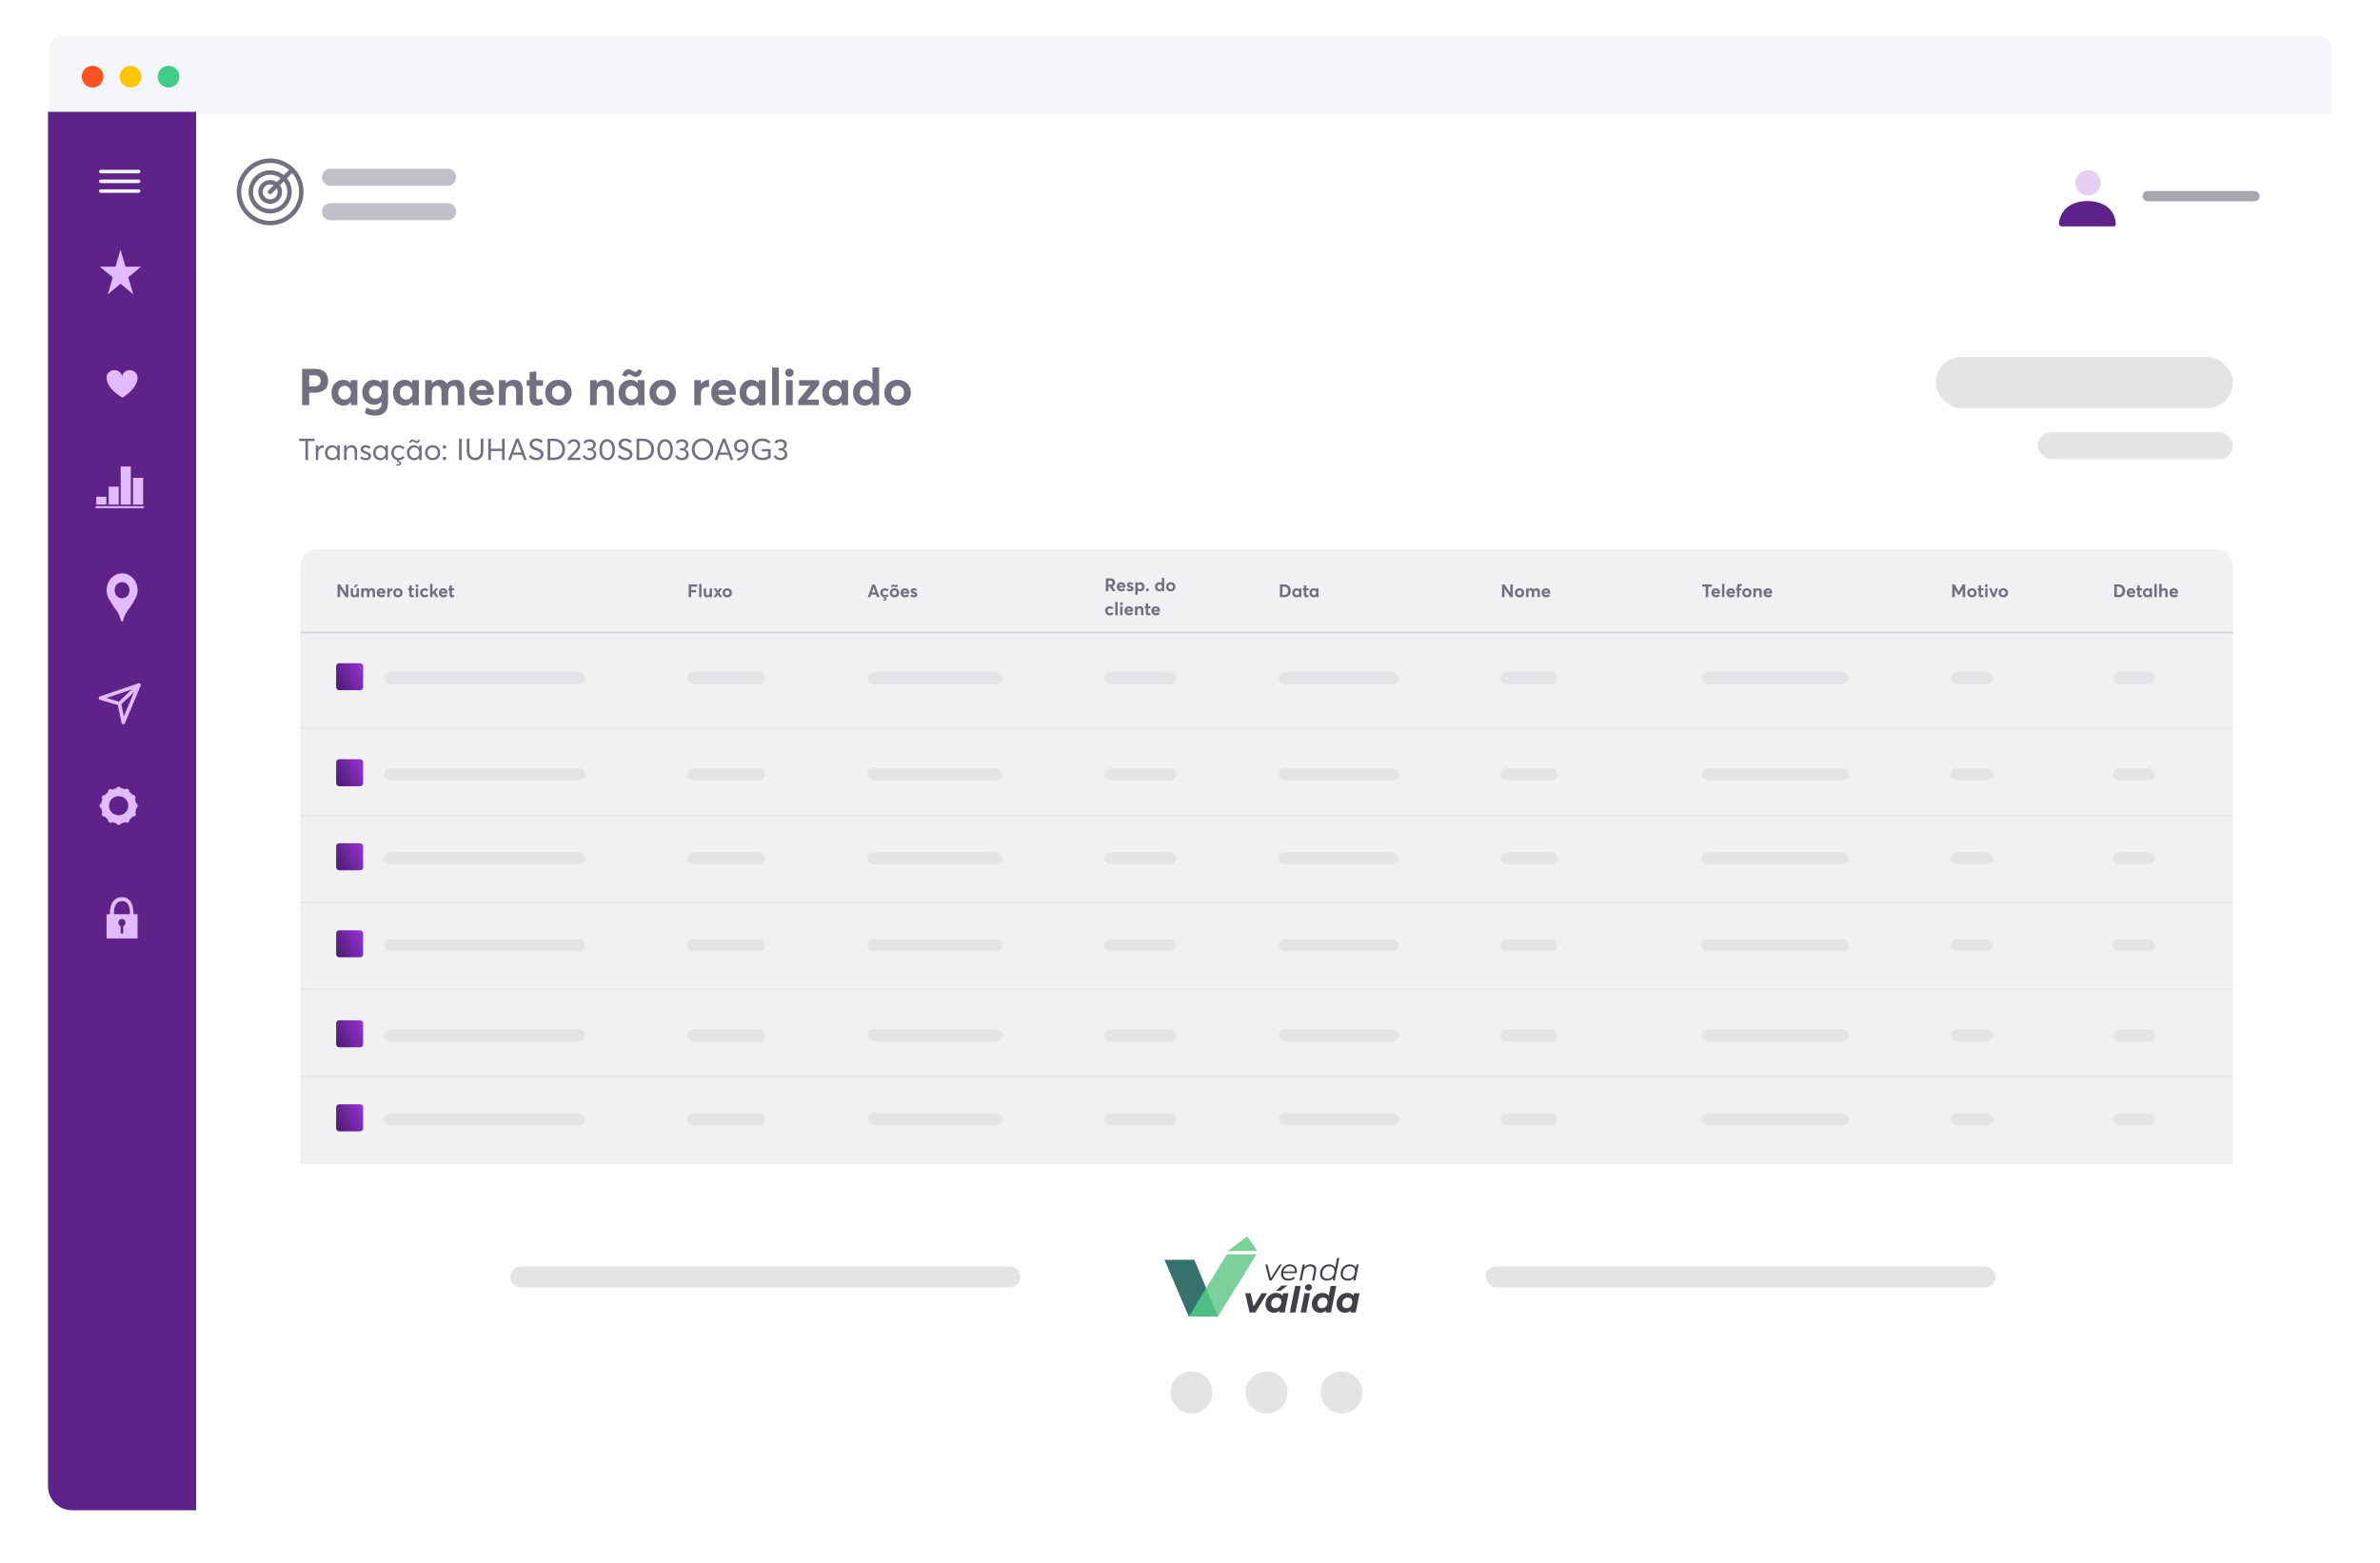 <svg width="793" height="521" viewBox="0 0 793 521" fill="none" xmlns="http://www.w3.org/2000/svg">
<g filter="url(#filter0_d)">
<rect x="16" y="14" width="761" height="489" rx="8" fill="white"/>
</g>
<path d="M772.445 12H20.957C19.749 11.999 18.59 12.415 17.735 13.154C16.881 13.893 16.4 14.896 16.4 15.942V38.202H777V15.942C777 14.896 776.52 13.894 775.666 13.154C774.812 12.415 773.653 12 772.445 12Z" fill="#F5F6FA"/>
<path d="M30.853 29.163C32.848 29.163 34.466 27.545 34.466 25.55C34.466 23.554 32.848 21.936 30.853 21.936C28.857 21.936 27.239 23.554 27.239 25.55C27.239 27.545 28.857 29.163 30.853 29.163Z" fill="#FF5123"/>
<path d="M43.501 29.163C45.497 29.163 47.114 27.545 47.114 25.55C47.114 23.554 45.497 21.936 43.501 21.936C41.505 21.936 39.888 23.554 39.888 25.55C39.888 27.545 41.505 29.163 43.501 29.163Z" fill="#FFC500"/>
<path d="M56.146 29.163C58.142 29.163 59.759 27.545 59.759 25.55C59.759 23.554 58.142 21.936 56.146 21.936C54.15 21.936 52.533 23.554 52.533 25.55C52.533 27.545 54.15 29.163 56.146 29.163Z" fill="#40CD8A"/>
<path d="M16 37.252H65.356V503.264H24C19.582 503.264 16 499.682 16 495.264V37.252Z" fill="#5F2289"/>
<path d="M33.599 57.166H46.173" stroke="#F0F3F4" stroke-width="1.2" stroke-miterlimit="10" stroke-linecap="round" stroke-linejoin="round"/>
<path d="M33.6 60.419H46.174" stroke="#F0F3F4" stroke-width="1.2" stroke-miterlimit="10" stroke-linecap="round" stroke-linejoin="round"/>
<path d="M33.6 63.67H46.174" stroke="#F0F3F4" stroke-width="1.2" stroke-miterlimit="10" stroke-linecap="round" stroke-linejoin="round"/>
<path d="M40.156 83.165L41.813 88.849H46.991L42.745 92.402L44.402 98.086L40.156 94.533L35.91 98.086L37.567 92.402L33.217 88.849H38.499L40.156 83.165Z" fill="#E1BAFF"/>
<path d="M45.842 125.787C45.842 125.787 45.842 125.7 45.842 125.787C45.842 124.475 44.645 123.338 43.263 123.338C41.79 123.338 40.684 124.388 40.684 125.7C40.684 124.388 39.487 123.338 38.106 123.338C36.724 123.338 35.527 124.388 35.527 125.7C35.527 125.7 34.974 129.023 40.777 132.521C46.026 129.198 45.842 126.137 45.842 125.787Z" fill="#E1BAFF"/>
<path d="M45.843 196.678C45.843 193.634 43.583 191.059 40.678 191.059C37.88 191.059 35.513 193.517 35.513 196.678C35.513 197.498 35.728 198.318 35.943 198.903C36.051 199.254 36.266 199.606 36.481 199.84C36.912 200.659 37.773 202.064 38.741 203.352C39.602 204.406 40.032 205.811 40.355 206.865C40.463 207.216 40.893 207.216 41.001 206.865C41.216 205.811 41.754 204.523 42.615 203.352C43.583 202.064 44.444 200.776 44.874 199.84C45.09 199.488 45.197 199.254 45.413 198.903C45.628 198.201 45.843 197.498 45.843 196.678ZM40.678 199.371C39.279 199.371 38.203 198.201 38.203 196.678C38.203 195.156 39.279 193.986 40.678 193.986C42.077 193.986 43.153 195.156 43.153 196.678C43.153 198.201 42.077 199.371 40.678 199.371Z" fill="#E1BAFF"/>
<path d="M46.28 228.292L33.489 232.628L39.776 234.471L41.077 240.758L46.28 228.292Z" stroke="#E1BAFF" stroke-width="1.2" stroke-miterlimit="10" stroke-linecap="round" stroke-linejoin="round"/>
<path d="M39.775 234.471L46.279 228.292" stroke="#E1BAFF" stroke-width="1.2" stroke-miterlimit="10" stroke-linecap="round" stroke-linejoin="round"/>
<path d="M35.443 165.53H32.083V168.131H35.443V165.53Z" fill="#E1BAFF"/>
<path d="M39.563 162.169H36.203V168.131H39.563V162.169Z" fill="#E1BAFF"/>
<path d="M43.574 155.448H40.214V168.131H43.574V155.448Z" fill="#E1BAFF"/>
<path d="M47.691 159.242H44.331V168.131H47.691V159.242Z" fill="#E1BAFF"/>
<path d="M47.693 169.323H32.083C31.866 169.323 31.758 169.215 31.758 168.998C31.758 168.781 31.866 168.673 32.083 168.673H47.693C47.909 168.673 48.018 168.781 48.018 168.998C48.018 169.215 47.909 169.323 47.693 169.323Z" fill="#E1BAFF"/>
<path d="M45.843 268.984V267.99L45.342 267.692C45.242 267.194 45.142 266.697 44.941 266.2L45.242 265.703L44.741 264.908H44.14C43.839 264.51 43.438 264.113 43.038 263.814V263.218L42.236 262.721L41.735 263.019C41.234 262.82 40.733 262.721 40.232 262.621L40.031 262.224H39.029L38.729 262.721C38.228 262.82 37.727 262.92 37.225 263.118L36.825 262.82L36.023 263.317V263.914C35.622 264.212 35.221 264.61 34.921 265.007H34.319L33.819 265.803L34.119 266.3C33.919 266.797 33.819 267.294 33.718 267.791L33.217 267.99V268.984L33.718 269.282C33.819 269.779 33.919 270.276 34.119 270.773L33.819 271.271L34.319 272.066H34.921C35.221 272.464 35.622 272.861 36.023 273.159V273.756L36.825 274.253L37.326 273.955C37.827 274.154 38.328 274.253 38.829 274.352L39.029 274.85H40.031L40.332 274.352C40.833 274.253 41.334 274.154 41.835 273.955L42.336 274.253L43.138 273.756V273.159C43.538 272.861 43.939 272.464 44.24 272.066H44.841L45.342 271.271L45.042 270.773C45.242 270.276 45.342 269.779 45.442 269.282L45.843 268.984ZM39.53 271.668C37.727 271.668 36.324 270.276 36.324 268.487C36.324 266.697 37.727 265.306 39.53 265.306C41.334 265.306 42.737 266.697 42.737 268.487C42.737 270.276 41.334 271.668 39.53 271.668Z" fill="#E1BAFF"/>
<path d="M44.477 304.64C44.477 303.574 44.392 301.441 43.282 300.108C42.599 299.309 41.745 298.953 40.635 298.953C39.44 298.953 38.501 299.397 37.818 300.197C36.708 301.53 36.623 303.574 36.623 304.64H35.513V312.727H45.843V304.64H44.477ZM38.842 301.086C39.269 300.553 39.867 300.286 40.721 300.286C41.489 300.286 42.001 300.553 42.428 300.997C43.282 301.974 43.367 303.752 43.282 304.64H37.989C37.903 303.841 37.989 302.063 38.842 301.086ZM41.062 308.639C41.062 308.728 41.062 308.728 41.062 308.817V310.683C41.062 310.95 40.891 311.127 40.635 311.127C40.379 311.127 40.208 310.95 40.208 310.683V308.817C40.208 308.728 40.208 308.728 40.208 308.639C39.781 308.461 39.44 308.017 39.44 307.484C39.44 306.773 39.952 306.24 40.635 306.24C41.318 306.24 41.83 306.773 41.83 307.484C41.745 308.017 41.489 308.461 41.062 308.639Z" fill="#E1BAFF"/>
<path d="M388 419.797L396.112 438.712H405.83L397.948 419.797H388Z" fill="#34726B"/>
<path d="M405.829 438.712L401.887 429.251L408.757 417.995H418.665L405.829 438.712Z" fill="#7CD09B"/>
<path d="M405.829 438.712H396.112L401.887 429.251L405.829 438.712Z" fill="#4DC085"/>
<path d="M418.966 416.87H409.095L415.597 412L418.966 416.87Z" fill="#7CD09B"/>
<path d="M427.087 421.372L423.661 426.703H422.922L421.604 421.372H422.324L423.428 425.922L426.337 421.372H427.087Z" fill="#414049"/>
<path d="M428.394 422.416C428.015 422.734 427.758 423.163 427.624 423.703H431.423C431.43 423.656 431.434 423.592 431.434 423.511C431.434 423.011 431.282 422.624 430.977 422.351C430.674 422.077 430.268 421.94 429.761 421.94C429.228 421.94 428.772 422.099 428.394 422.416ZM427.552 424.241C427.545 424.288 427.542 424.359 427.542 424.453C427.542 424.994 427.696 425.406 428.003 425.69C428.311 425.973 428.769 426.115 429.376 426.115C429.727 426.115 430.057 426.056 430.365 425.938C430.672 425.82 430.923 425.656 431.119 425.446L431.444 425.963C431.194 426.213 430.881 426.407 430.506 426.546C430.131 426.684 429.734 426.753 429.316 426.753C428.545 426.753 427.939 426.551 427.497 426.146C427.054 425.74 426.833 425.187 426.833 424.484C426.833 423.889 426.96 423.352 427.213 422.873C427.466 422.393 427.818 422.016 428.267 421.743C428.716 421.469 429.221 421.332 429.782 421.332C430.491 421.332 431.055 421.533 431.474 421.935C431.893 422.337 432.102 422.89 432.102 423.592C432.102 423.788 432.078 424.004 432.031 424.241H427.552Z" fill="#414049"/>
<path d="M438.066 421.793C438.4 422.1 438.567 422.524 438.567 423.065C438.567 423.254 438.547 423.457 438.506 423.673L437.898 426.703H437.179L437.787 423.663C437.821 423.473 437.838 423.312 437.838 423.176C437.838 422.791 437.721 422.496 437.488 422.289C437.255 422.083 436.912 421.98 436.459 421.98C435.885 421.98 435.412 422.138 435.041 422.452C434.669 422.766 434.419 423.23 434.291 423.845L433.723 426.703H433.004L434.058 421.372H434.747L434.575 422.224C435.081 421.629 435.777 421.332 436.662 421.332C437.263 421.332 437.731 421.485 438.066 421.793Z" fill="#414049"/>
<path d="M443.491 425.796C443.843 425.583 444.118 425.286 444.318 424.904C444.517 424.522 444.616 424.095 444.616 423.622C444.616 423.102 444.463 422.695 444.155 422.401C443.848 422.107 443.417 421.961 442.863 421.961C442.424 421.961 442.029 422.069 441.678 422.285C441.326 422.501 441.051 422.8 440.852 423.182C440.653 423.563 440.553 423.991 440.553 424.463C440.553 424.984 440.706 425.389 441.014 425.679C441.321 425.97 441.752 426.115 442.306 426.115C442.745 426.115 443.14 426.009 443.491 425.796ZM446.248 419.184L444.748 426.703H444.059L444.231 425.862C443.974 426.146 443.671 426.365 443.319 426.52C442.968 426.676 442.58 426.753 442.154 426.753C441.701 426.753 441.299 426.662 440.948 426.48C440.597 426.298 440.323 426.036 440.127 425.695C439.931 425.354 439.833 424.953 439.833 424.494C439.833 423.893 439.963 423.352 440.224 422.873C440.484 422.393 440.843 422.016 441.303 421.743C441.762 421.469 442.276 421.332 442.843 421.332C443.343 421.332 443.767 421.432 444.115 421.631C444.463 421.83 444.714 422.116 444.87 422.487L445.528 419.184H446.248Z" fill="#414049"/>
<path d="M450.362 425.796C450.713 425.583 450.988 425.286 451.188 424.904C451.387 424.522 451.487 424.095 451.487 423.622C451.487 423.102 451.333 422.695 451.025 422.401C450.718 422.107 450.287 421.961 449.734 421.961C449.294 421.961 448.899 422.069 448.548 422.285C448.196 422.501 447.921 422.8 447.722 423.182C447.523 423.563 447.423 423.991 447.423 424.463C447.423 424.984 447.577 425.389 447.884 425.679C448.191 425.97 448.622 426.115 449.176 426.115C449.615 426.115 450.011 426.009 450.362 425.796ZM452.683 421.373L451.618 426.703H450.929L451.101 425.862C450.845 426.146 450.541 426.365 450.189 426.52C449.838 426.676 449.45 426.753 449.024 426.753C448.572 426.753 448.169 426.662 447.818 426.48C447.467 426.298 447.193 426.036 446.998 425.695C446.802 425.354 446.704 424.953 446.704 424.494C446.704 423.893 446.834 423.352 447.094 422.873C447.354 422.393 447.714 422.016 448.173 421.743C448.632 421.469 449.146 421.332 449.713 421.332C450.22 421.332 450.645 421.432 450.99 421.631C451.335 421.83 451.584 422.116 451.74 422.487L451.963 421.373H452.683Z" fill="#414049"/>
<path d="M422.233 430.941L418.246 437.362H416.325L414.905 430.941H416.742L417.674 435.321L420.371 430.941H422.233Z" fill="#414049"/>
<path d="M426.97 428.399H429.023L426.684 430.117H425.18L426.97 428.399ZM425.992 435.649C426.278 435.47 426.501 435.221 426.66 434.903C426.819 434.585 426.899 434.219 426.899 433.805C426.899 433.368 426.769 433.022 426.511 432.767C426.252 432.512 425.892 432.385 425.431 432.385C425.065 432.385 424.739 432.475 424.452 432.653C424.166 432.833 423.943 433.081 423.784 433.399C423.624 433.717 423.545 434.084 423.545 434.497C423.545 434.935 423.675 435.281 423.933 435.536C424.192 435.79 424.552 435.918 425.013 435.918C425.379 435.918 425.705 435.828 425.992 435.649ZM429.334 430.941L428.057 437.362H426.29L426.409 436.729C425.876 437.214 425.22 437.457 424.44 437.457C423.939 437.457 423.477 437.342 423.056 437.111C422.634 436.881 422.298 436.548 422.047 436.114C421.797 435.681 421.671 435.17 421.671 434.581C421.671 433.873 421.828 433.234 422.143 432.665C422.457 432.097 422.885 431.651 423.426 431.329C423.967 431.006 424.564 430.845 425.216 430.845C426.203 430.845 426.899 431.168 427.305 431.812L427.472 430.941H429.334Z" fill="#414049"/>
<path d="M431.542 428.506H433.404L431.637 437.362H429.775L431.542 428.506Z" fill="#414049"/>
<path d="M435.104 429.765C434.901 429.578 434.8 429.35 434.8 429.079C434.8 428.761 434.913 428.496 435.14 428.285C435.367 428.075 435.663 427.969 436.029 427.969C436.355 427.969 436.62 428.058 436.823 428.238C437.026 428.416 437.127 428.637 437.127 428.9C437.127 429.242 437.012 429.519 436.781 429.729C436.55 429.94 436.252 430.046 435.886 430.046C435.567 430.046 435.307 429.952 435.104 429.765ZM434.645 430.941H436.494L435.217 437.362H433.368L434.645 430.941Z" fill="#414049"/>
<path d="M441.423 435.649C441.71 435.47 441.933 435.221 442.092 434.903C442.251 434.585 442.33 434.219 442.33 433.805C442.33 433.368 442.201 433.022 441.942 432.767C441.684 432.512 441.324 432.385 440.862 432.385C440.497 432.385 440.17 432.475 439.884 432.653C439.598 432.833 439.374 433.081 439.215 433.399C439.056 433.717 438.977 434.084 438.977 434.497C438.977 434.935 439.106 435.281 439.365 435.536C439.623 435.79 439.983 435.918 440.445 435.918C440.811 435.918 441.137 435.828 441.423 435.649ZM445.242 428.506L443.476 437.362H441.71L441.841 436.717C441.3 437.211 440.644 437.457 439.872 437.457C439.371 437.457 438.909 437.342 438.488 437.111C438.066 436.881 437.73 436.548 437.479 436.114C437.229 435.681 437.103 435.17 437.103 434.581C437.103 433.873 437.26 433.234 437.574 432.665C437.889 432.097 438.316 431.651 438.857 431.329C439.398 431.006 439.995 430.845 440.648 430.845C441.117 430.845 441.529 430.925 441.883 431.084C442.237 431.243 442.517 431.478 442.724 431.788L443.381 428.506H445.242Z" fill="#414049"/>
<path d="M449.659 435.649C449.945 435.47 450.167 435.221 450.327 434.903C450.486 434.585 450.565 434.219 450.565 433.805C450.565 433.368 450.436 433.022 450.177 432.767C449.919 432.512 449.559 432.385 449.098 432.385C448.731 432.385 448.405 432.475 448.119 432.653C447.832 432.833 447.61 433.081 447.45 433.399C447.291 433.717 447.212 434.084 447.212 434.497C447.212 434.935 447.341 435.281 447.6 435.536C447.858 435.79 448.218 435.918 448.679 435.918C449.046 435.918 449.372 435.828 449.659 435.649ZM453 430.941L451.723 437.362H449.956L450.076 436.729C449.543 437.214 448.887 437.457 448.107 437.457C447.606 437.457 447.144 437.342 446.722 437.111C446.301 436.881 445.964 436.548 445.714 436.114C445.463 435.681 445.338 435.17 445.338 434.581C445.338 433.873 445.495 433.234 445.809 432.665C446.124 432.097 446.551 431.651 447.092 431.329C447.633 431.006 448.23 430.845 448.883 430.845C449.869 430.845 450.565 431.168 450.971 431.812L451.138 430.941H453Z" fill="#414049"/>
<g filter="url(#filter1_d)">
<rect x="65.356" y="38.4" width="711.644" height="50.504" fill="white"/>
</g>
<rect x="713.87" y="63.652" width="39.026" height="3.443" rx="1.722" fill="#A7A5B1"/>
<path opacity="0.3" d="M695.702 65.145C693.383 65.145 691.486 63.248 691.486 60.93C691.486 58.611 693.383 56.714 695.702 56.714C698.02 56.714 699.917 58.611 699.917 60.93C699.917 63.248 698.02 65.145 695.702 65.145Z" fill="#A962D9"/>
<path d="M686 74.588C686.422 69.582 690.479 67 695.485 67C700.544 67 704.654 69.424 704.97 74.588C704.97 74.799 704.97 75.431 704.179 75.431C700.28 75.431 694.484 75.431 686.79 75.431C686.527 75.431 686 74.851 686 74.588Z" fill="#5F2289"/>
<path d="M110.121 59.06H149.146" stroke="#C1C0C8" stroke-width="5.681" stroke-linecap="round"/>
<path d="M110.121 70.539H149.146" stroke="#C1C0C8" stroke-width="5.681" stroke-linecap="round"/>
<path d="M100.408 63.941C100.408 58.209 95.751 53.553 90.02 53.553C84.288 53.553 79.631 58.209 79.631 63.941C79.631 69.672 84.288 74.329 90.02 74.329C95.751 74.329 100.408 69.672 100.408 63.941Z" stroke="#727080" stroke-width="1.487" stroke-miterlimit="10" stroke-linecap="round" stroke-linejoin="round"/>
<path d="M90.021 70.389C93.582 70.389 96.469 67.502 96.469 63.941C96.469 60.38 93.582 57.493 90.021 57.493C86.46 57.493 83.573 60.38 83.573 63.941C83.573 67.502 86.46 70.389 90.021 70.389Z" stroke="#727080" stroke-width="1.487" stroke-miterlimit="10" stroke-linecap="round" stroke-linejoin="round"/>
<path d="M93.241 63.941C93.241 62.15 91.808 60.717 90.017 60.717C88.226 60.717 86.793 62.15 86.793 63.941C86.793 65.732 88.226 67.165 90.017 67.165C91.808 67.165 93.241 65.732 93.241 63.941Z" stroke="#727080" stroke-width="1.487" stroke-miterlimit="10" stroke-linecap="round" stroke-linejoin="round"/>
<path d="M90.02 63.941L97.363 56.597" stroke="#727080" stroke-width="1.487" stroke-miterlimit="10" stroke-linecap="round" stroke-linejoin="round"/>
<path d="M100.656 135V122.93H105.127C106.532 122.93 107.58 123.298 108.272 124.035C108.974 124.76 109.326 125.729 109.326 126.942C109.326 128.234 108.929 129.214 108.136 129.883C107.342 130.54 106.26 130.869 104.889 130.869H103.019V135H100.656ZM103.019 128.761H104.634C105.359 128.761 105.909 128.597 106.283 128.268C106.657 127.928 106.844 127.475 106.844 126.908C106.844 126.33 106.662 125.877 106.3 125.548C105.948 125.219 105.433 125.055 104.753 125.055H103.019V128.761ZM114.412 135.153C113.256 135.153 112.304 134.756 111.556 133.963C110.82 133.17 110.451 132.138 110.451 130.869C110.451 129.622 110.82 128.597 111.556 127.792C112.304 126.976 113.239 126.568 114.361 126.568C115.393 126.568 116.209 126.931 116.809 127.656L116.843 127.639V126.687H119.07V135H116.945V134.014L116.911 133.997C116.311 134.768 115.478 135.153 114.412 135.153ZM114.837 133.147C115.427 133.147 115.925 132.937 116.333 132.518C116.741 132.099 116.945 131.555 116.945 130.886C116.945 130.217 116.741 129.662 116.333 129.22C115.937 128.778 115.438 128.557 114.837 128.557C114.225 128.557 113.715 128.772 113.307 129.203C112.911 129.622 112.712 130.183 112.712 130.886C112.712 131.555 112.911 132.099 113.307 132.518C113.704 132.937 114.214 133.147 114.837 133.147ZM124.944 138.502C123.652 138.502 122.519 138.224 121.544 137.669L122.071 135.782C123 136.303 123.901 136.564 124.774 136.564C125.511 136.564 126.083 136.388 126.491 136.037C126.899 135.686 127.103 135.249 127.103 134.728V133.895H127.069C126.457 134.53 125.652 134.847 124.655 134.847C123.51 134.847 122.564 134.467 121.816 133.708C121.068 132.949 120.694 131.968 120.694 130.767C120.694 129.543 121.057 128.54 121.782 127.758C122.507 126.965 123.425 126.568 124.536 126.568C125.533 126.568 126.366 126.897 127.035 127.554H127.069V126.687H129.296V134.048C129.296 137.017 127.845 138.502 124.944 138.502ZM123.55 132.263C123.947 132.648 124.451 132.841 125.063 132.841C125.675 132.841 126.174 132.643 126.559 132.246C126.956 131.838 127.154 131.317 127.154 130.682C127.154 130.059 126.956 129.554 126.559 129.169C126.162 128.772 125.664 128.574 125.063 128.574C124.44 128.574 123.93 128.772 123.533 129.169C123.148 129.566 122.955 130.076 122.955 130.699C122.955 131.345 123.153 131.866 123.55 132.263ZM134.899 135.153C133.743 135.153 132.791 134.756 132.043 133.963C131.306 133.17 130.938 132.138 130.938 130.869C130.938 129.622 131.306 128.597 132.043 127.792C132.791 126.976 133.726 126.568 134.848 126.568C135.879 126.568 136.695 126.931 137.296 127.656L137.33 127.639V126.687H139.557V135H137.432V134.014L137.398 133.997C136.797 134.768 135.964 135.153 134.899 135.153ZM135.324 133.147C135.913 133.147 136.412 132.937 136.82 132.518C137.228 132.099 137.432 131.555 137.432 130.886C137.432 130.217 137.228 129.662 136.82 129.22C136.423 128.778 135.924 128.557 135.324 128.557C134.712 128.557 134.202 128.772 133.794 129.203C133.397 129.622 133.199 130.183 133.199 130.886C133.199 131.555 133.397 132.099 133.794 132.518C134.19 132.937 134.7 133.147 135.324 133.147ZM141.673 135V126.687H143.9V127.775H143.917C144.586 126.97 145.413 126.568 146.399 126.568C147.555 126.568 148.371 127.004 148.847 127.877H148.881C149.561 127.004 150.53 126.568 151.788 126.568C153.738 126.568 154.712 127.775 154.712 130.189V135H152.485V130.716C152.485 129.277 152.004 128.557 151.04 128.557C150.553 128.557 150.145 128.761 149.816 129.169C149.499 129.566 149.34 130.127 149.34 130.852V135H147.113V130.716C147.113 129.277 146.626 128.557 145.651 128.557C145.13 128.557 144.705 128.761 144.376 129.169C144.059 129.566 143.9 130.127 143.9 130.852V135H141.673ZM164.532 130.767C164.532 131.028 164.515 131.294 164.481 131.566H158.65C158.786 132.065 159.047 132.456 159.432 132.739C159.818 133.022 160.288 133.164 160.843 133.164C161.682 133.164 162.356 132.852 162.866 132.229L164.311 133.572C163.495 134.626 162.288 135.153 160.69 135.153C159.41 135.153 158.361 134.756 157.545 133.963C156.741 133.17 156.338 132.127 156.338 130.835C156.338 129.577 156.729 128.551 157.511 127.758C158.305 126.965 159.319 126.568 160.554 126.568C161.722 126.568 162.674 126.965 163.41 127.758C164.158 128.54 164.532 129.543 164.532 130.767ZM160.537 128.506C160.084 128.506 159.687 128.636 159.347 128.897C159.019 129.146 158.792 129.503 158.667 129.968H162.322C162.073 128.993 161.478 128.506 160.537 128.506ZM166.26 135V126.687H168.487V127.758H168.521C169.19 126.965 170.074 126.568 171.173 126.568C173.179 126.568 174.182 127.735 174.182 130.07V135H171.955V130.631C171.955 129.872 171.825 129.339 171.564 129.033C171.304 128.716 170.901 128.557 170.357 128.557C169.779 128.557 169.32 128.755 168.98 129.152C168.652 129.537 168.487 130.098 168.487 130.835V135H166.26ZM178.821 135.153C178.085 135.153 177.507 134.921 177.087 134.456C176.668 133.98 176.458 133.289 176.458 132.382V128.54H175.472V126.687H176.458V123.984L178.685 123.746V126.687H180.929V128.54H178.685V132.059C178.685 132.433 178.736 132.705 178.838 132.875C178.952 133.045 179.139 133.13 179.399 133.13C179.717 133.13 180.068 133.034 180.453 132.841L181.014 134.626C180.368 134.977 179.637 135.153 178.821 135.153ZM186.076 135.153C184.761 135.153 183.696 134.751 182.88 133.946C182.064 133.141 181.656 132.11 181.656 130.852C181.656 129.605 182.064 128.58 182.88 127.775C183.696 126.97 184.761 126.568 186.076 126.568C187.368 126.568 188.422 126.965 189.238 127.758C190.065 128.551 190.479 129.583 190.479 130.852C190.479 132.121 190.065 133.158 189.238 133.963C188.422 134.756 187.368 135.153 186.076 135.153ZM186.076 133.147C186.676 133.147 187.181 132.932 187.589 132.501C188.008 132.07 188.218 131.521 188.218 130.852C188.218 130.172 188.014 129.622 187.606 129.203C187.198 128.772 186.688 128.557 186.076 128.557C185.441 128.557 184.92 128.778 184.512 129.22C184.115 129.651 183.917 130.195 183.917 130.852C183.917 131.509 184.115 132.059 184.512 132.501C184.92 132.932 185.441 133.147 186.076 133.147ZM196.591 135V126.687H198.818V127.758H198.852C199.521 126.965 200.405 126.568 201.504 126.568C203.51 126.568 204.513 127.735 204.513 130.07V135H202.286V130.631C202.286 129.872 202.156 129.339 201.895 129.033C201.635 128.716 201.232 128.557 200.688 128.557C200.11 128.557 199.651 128.755 199.311 129.152C198.983 129.537 198.818 130.098 198.818 130.835V135H196.591ZM213.198 125.055C212.847 125.44 212.445 125.633 211.991 125.633C211.538 125.633 211.039 125.463 210.495 125.123C210.11 124.885 209.804 124.766 209.577 124.766C209.181 124.766 208.858 125.049 208.608 125.616L207.282 125.055C207.475 124.454 207.741 123.978 208.081 123.627C208.433 123.264 208.846 123.083 209.322 123.083C209.798 123.083 210.286 123.236 210.784 123.542C211.215 123.803 211.527 123.933 211.719 123.933C212.105 123.933 212.422 123.65 212.671 123.083L213.98 123.525C213.81 124.16 213.55 124.67 213.198 125.055ZM210.07 135.153C208.914 135.153 207.962 134.756 207.214 133.963C206.478 133.17 206.109 132.138 206.109 130.869C206.109 129.622 206.478 128.597 207.214 127.792C207.962 126.976 208.897 126.568 210.019 126.568C211.051 126.568 211.867 126.931 212.467 127.656L212.501 127.639V126.687H214.728V135H212.603V134.014L212.569 133.997C211.969 134.768 211.136 135.153 210.07 135.153ZM210.495 133.147C211.085 133.147 211.583 132.937 211.991 132.518C212.399 132.099 212.603 131.555 212.603 130.886C212.603 130.217 212.399 129.662 211.991 129.22C211.595 128.778 211.096 128.557 210.495 128.557C209.883 128.557 209.373 128.772 208.965 129.203C208.569 129.622 208.37 130.183 208.37 130.886C208.37 131.555 208.569 132.099 208.965 132.518C209.362 132.937 209.872 133.147 210.495 133.147ZM220.806 135.153C219.492 135.153 218.426 134.751 217.61 133.946C216.794 133.141 216.386 132.11 216.386 130.852C216.386 129.605 216.794 128.58 217.61 127.775C218.426 126.97 219.492 126.568 220.806 126.568C222.098 126.568 223.152 126.965 223.968 127.758C224.796 128.551 225.209 129.583 225.209 130.852C225.209 132.121 224.796 133.158 223.968 133.963C223.152 134.756 222.098 135.153 220.806 135.153ZM220.806 133.147C221.407 133.147 221.911 132.932 222.319 132.501C222.739 132.07 222.948 131.521 222.948 130.852C222.948 130.172 222.744 129.622 222.336 129.203C221.928 128.772 221.418 128.557 220.806 128.557C220.172 128.557 219.65 128.778 219.242 129.22C218.846 129.651 218.647 130.195 218.647 130.852C218.647 131.509 218.846 132.059 219.242 132.501C219.65 132.932 220.172 133.147 220.806 133.147ZM231.322 135V126.687H233.549V127.894H233.583C234.24 127.01 235.073 126.568 236.082 126.568H236.252V128.999C236.093 128.988 235.895 128.982 235.657 128.982C234.988 128.982 234.467 129.186 234.093 129.594C233.73 129.991 233.549 130.512 233.549 131.158V135H231.322ZM245.166 130.767C245.166 131.028 245.149 131.294 245.115 131.566H239.284C239.42 132.065 239.681 132.456 240.066 132.739C240.452 133.022 240.922 133.164 241.477 133.164C242.316 133.164 242.99 132.852 243.5 132.229L244.945 133.572C244.129 134.626 242.922 135.153 241.324 135.153C240.044 135.153 238.995 134.756 238.179 133.963C237.375 133.17 236.972 132.127 236.972 130.835C236.972 129.577 237.363 128.551 238.145 127.758C238.939 126.965 239.953 126.568 241.188 126.568C242.356 126.568 243.308 126.965 244.044 127.758C244.792 128.54 245.166 129.543 245.166 130.767ZM241.171 128.506C240.718 128.506 240.321 128.636 239.981 128.897C239.653 129.146 239.426 129.503 239.301 129.968H242.956C242.707 128.993 242.112 128.506 241.171 128.506ZM250.379 135.153C249.223 135.153 248.271 134.756 247.523 133.963C246.786 133.17 246.418 132.138 246.418 130.869C246.418 129.622 246.786 128.597 247.523 127.792C248.271 126.976 249.206 126.568 250.328 126.568C251.359 126.568 252.175 126.931 252.776 127.656L252.81 127.639V126.687H255.037V135H252.912V134.014L252.878 133.997C252.277 134.768 251.444 135.153 250.379 135.153ZM250.804 133.147C251.393 133.147 251.892 132.937 252.3 132.518C252.708 132.099 252.912 131.555 252.912 130.886C252.912 130.217 252.708 129.662 252.3 129.22C251.903 128.778 251.405 128.557 250.804 128.557C250.192 128.557 249.682 128.772 249.274 129.203C248.877 129.622 248.679 130.183 248.679 130.886C248.679 131.555 248.877 132.099 249.274 132.518C249.671 132.937 250.181 133.147 250.804 133.147ZM257.256 135V122.488H259.483V135H257.256ZM263.043 125.565C262.635 125.565 262.295 125.435 262.023 125.174C261.763 124.902 261.632 124.573 261.632 124.188C261.632 123.814 261.763 123.497 262.023 123.236C262.295 122.964 262.635 122.828 263.043 122.828C263.44 122.828 263.774 122.964 264.046 123.236C264.318 123.497 264.454 123.814 264.454 124.188C264.454 124.573 264.318 124.902 264.046 125.174C263.774 125.435 263.44 125.565 263.043 125.565ZM261.904 135V126.687H264.131V135H261.904ZM265.941 135V133.47L269.936 128.574L269.919 128.523H266.247V126.687H272.945V128.2L268.899 133.13L268.916 133.164H272.843V135H265.941ZM277.921 135.153C276.765 135.153 275.813 134.756 275.065 133.963C274.328 133.17 273.96 132.138 273.96 130.869C273.96 129.622 274.328 128.597 275.065 127.792C275.813 126.976 276.748 126.568 277.87 126.568C278.901 126.568 279.717 126.931 280.318 127.656L280.352 127.639V126.687H282.579V135H280.454V134.014L280.42 133.997C279.819 134.768 278.986 135.153 277.921 135.153ZM278.346 133.147C278.935 133.147 279.434 132.937 279.842 132.518C280.25 132.099 280.454 131.555 280.454 130.886C280.454 130.217 280.25 129.662 279.842 129.22C279.445 128.778 278.947 128.557 278.346 128.557C277.734 128.557 277.224 128.772 276.816 129.203C276.419 129.622 276.221 130.183 276.221 130.886C276.221 131.555 276.419 132.099 276.816 132.518C277.213 132.937 277.723 133.147 278.346 133.147ZM288.198 135.153C287.042 135.153 286.09 134.756 285.342 133.963C284.594 133.17 284.22 132.138 284.22 130.869C284.22 129.622 284.594 128.597 285.342 127.792C286.09 126.976 287.025 126.568 288.147 126.568C289.201 126.568 290.039 126.931 290.663 127.656H290.697V122.488H292.907V135H290.782V133.98H290.765C290.164 134.762 289.308 135.153 288.198 135.153ZM287.076 132.518C287.472 132.937 287.982 133.147 288.606 133.147C289.229 133.147 289.745 132.937 290.153 132.518C290.572 132.099 290.782 131.555 290.782 130.886C290.782 130.217 290.578 129.662 290.17 129.22C289.762 128.778 289.24 128.557 288.606 128.557C287.994 128.557 287.484 128.772 287.076 129.203C286.679 129.622 286.481 130.183 286.481 130.886C286.481 131.543 286.679 132.087 287.076 132.518ZM299.083 135.153C297.768 135.153 296.703 134.751 295.887 133.946C295.071 133.141 294.663 132.11 294.663 130.852C294.663 129.605 295.071 128.58 295.887 127.775C296.703 126.97 297.768 126.568 299.083 126.568C300.375 126.568 301.429 126.965 302.245 127.758C303.072 128.551 303.486 129.583 303.486 130.852C303.486 132.121 303.072 133.158 302.245 133.963C301.429 134.756 300.375 135.153 299.083 135.153ZM299.083 133.147C299.683 133.147 300.188 132.932 300.596 132.501C301.015 132.07 301.225 131.521 301.225 130.852C301.225 130.172 301.021 129.622 300.613 129.203C300.205 128.772 299.695 128.557 299.083 128.557C298.448 128.557 297.927 128.778 297.519 129.22C297.122 129.651 296.924 130.195 296.924 130.852C296.924 131.509 297.122 132.059 297.519 132.501C297.927 132.932 298.448 133.147 299.083 133.147Z" fill="#727080"/>
<path d="M101.767 153.288V146.978H99.647V146.188H104.787V146.978H102.637V153.288H101.767ZM105.234 153.288V148.418H106.044V149.308H106.064C106.437 148.675 106.964 148.358 107.644 148.358C107.73 148.358 107.797 148.361 107.844 148.368V149.268C107.684 149.255 107.577 149.248 107.524 149.248C107.07 149.248 106.71 149.405 106.444 149.718C106.177 150.031 106.044 150.438 106.044 150.938V153.288H105.234ZM110.663 153.348C109.983 153.348 109.416 153.121 108.963 152.668C108.516 152.208 108.293 151.615 108.293 150.888C108.293 150.161 108.516 149.558 108.963 149.078C109.409 148.598 109.976 148.358 110.663 148.358C111.023 148.358 111.353 148.441 111.653 148.608C111.953 148.768 112.189 148.995 112.363 149.288L112.383 149.278V148.418H113.193V153.288H112.413V152.408H112.403C112.023 153.035 111.443 153.348 110.663 153.348ZM110.783 152.608C111.243 152.608 111.629 152.448 111.943 152.128C112.256 151.808 112.413 151.395 112.413 150.888C112.413 150.381 112.259 149.958 111.953 149.618C111.646 149.271 111.256 149.098 110.783 149.098C110.309 149.098 109.913 149.265 109.593 149.598C109.273 149.931 109.113 150.361 109.113 150.888C109.113 151.381 109.266 151.791 109.573 152.118C109.886 152.445 110.289 152.608 110.783 152.608ZM114.648 153.288V148.418H115.458V149.298H115.468C115.874 148.671 116.464 148.358 117.238 148.358C117.778 148.358 118.204 148.531 118.518 148.878C118.831 149.218 118.988 149.725 118.988 150.398V153.288H118.178V150.628C118.178 149.608 117.778 149.098 116.978 149.098C116.511 149.098 116.141 149.255 115.868 149.568C115.594 149.881 115.458 150.311 115.458 150.858V153.288H114.648ZM121.879 153.348C121.139 153.348 120.506 153.118 119.979 152.658L120.389 152.038C120.796 152.431 121.293 152.628 121.879 152.628C122.166 152.628 122.393 152.568 122.559 152.448C122.726 152.321 122.809 152.161 122.809 151.968C122.809 151.748 122.659 151.568 122.359 151.428C122.279 151.395 122.043 151.305 121.649 151.158C121.416 151.078 121.226 151.001 121.079 150.928C120.933 150.855 120.783 150.761 120.629 150.648C120.483 150.535 120.373 150.398 120.299 150.238C120.226 150.071 120.189 149.881 120.189 149.668C120.189 149.295 120.339 148.985 120.639 148.738C120.946 148.485 121.329 148.358 121.789 148.358C122.416 148.358 122.976 148.558 123.469 148.958L123.049 149.598C122.676 149.251 122.246 149.078 121.759 149.078C121.559 149.078 121.383 149.131 121.229 149.238C121.083 149.345 121.009 149.488 121.009 149.668C121.009 149.841 121.086 149.985 121.239 150.098C121.393 150.205 121.623 150.315 121.929 150.428C122.563 150.675 122.956 150.845 123.109 150.938C123.463 151.171 123.636 151.511 123.629 151.958C123.629 152.358 123.476 152.691 123.169 152.958C122.869 153.218 122.439 153.348 121.879 153.348ZM126.707 153.348C126.027 153.348 125.461 153.121 125.007 152.668C124.561 152.208 124.337 151.615 124.337 150.888C124.337 150.161 124.561 149.558 125.007 149.078C125.454 148.598 126.021 148.358 126.707 148.358C127.067 148.358 127.397 148.441 127.697 148.608C127.997 148.768 128.234 148.995 128.407 149.288L128.427 149.278V148.418H129.237V153.288H128.457V152.408H128.447C128.067 153.035 127.487 153.348 126.707 153.348ZM126.827 152.608C127.287 152.608 127.674 152.448 127.987 152.128C128.301 151.808 128.457 151.395 128.457 150.888C128.457 150.381 128.304 149.958 127.997 149.618C127.691 149.271 127.301 149.098 126.827 149.098C126.354 149.098 125.957 149.265 125.637 149.598C125.317 149.931 125.157 150.361 125.157 150.888C125.157 151.381 125.311 151.791 125.617 152.118C125.931 152.445 126.334 152.608 126.827 152.608ZM132.913 153.348L132.793 153.598V153.618C133.059 153.631 133.273 153.705 133.433 153.838C133.593 153.978 133.673 154.168 133.673 154.408C133.673 154.635 133.583 154.818 133.403 154.958C133.223 155.098 132.956 155.168 132.603 155.168C132.429 155.168 132.243 155.148 132.043 155.108V154.668C132.183 154.715 132.343 154.738 132.523 154.738C132.676 154.738 132.806 154.705 132.913 154.638C133.026 154.578 133.083 154.488 133.083 154.368C133.083 154.248 133.009 154.148 132.863 154.068C132.723 153.988 132.519 153.948 132.253 153.948L132.263 153.648L132.413 153.318C131.806 153.231 131.316 152.968 130.943 152.528C130.569 152.081 130.383 151.525 130.383 150.858C130.383 150.125 130.609 149.525 131.063 149.058C131.523 148.591 132.116 148.358 132.843 148.358C133.216 148.358 133.576 148.435 133.923 148.588C134.276 148.735 134.569 148.948 134.803 149.228L134.253 149.718C133.899 149.305 133.443 149.098 132.883 149.098C132.383 149.098 131.979 149.261 131.673 149.588C131.366 149.915 131.213 150.338 131.213 150.858C131.213 151.378 131.366 151.801 131.673 152.128C131.979 152.448 132.379 152.608 132.873 152.608C133.466 152.608 133.929 152.401 134.263 151.988L134.823 152.498C134.356 153.045 133.719 153.328 132.913 153.348ZM138.917 147.668C138.684 147.668 138.391 147.548 138.037 147.308C137.791 147.148 137.597 147.068 137.457 147.068C137.197 147.068 136.997 147.255 136.857 147.628L136.337 147.398C136.544 146.745 136.891 146.418 137.377 146.418C137.631 146.418 137.901 146.515 138.187 146.708C138.207 146.721 138.247 146.748 138.307 146.788C138.367 146.828 138.411 146.858 138.437 146.878C138.471 146.891 138.511 146.911 138.557 146.938C138.604 146.958 138.647 146.975 138.687 146.988C138.734 146.995 138.781 146.998 138.827 146.998C139.081 146.998 139.274 146.815 139.407 146.448L139.917 146.618C139.831 146.951 139.697 147.211 139.517 147.398C139.337 147.578 139.137 147.668 138.917 147.668ZM137.957 153.348C137.277 153.348 136.711 153.121 136.257 152.668C135.811 152.208 135.587 151.615 135.587 150.888C135.587 150.161 135.811 149.558 136.257 149.078C136.704 148.598 137.271 148.358 137.957 148.358C138.317 148.358 138.647 148.441 138.947 148.608C139.247 148.768 139.484 148.995 139.657 149.288L139.677 149.278V148.418H140.487V153.288H139.707V152.408H139.697C139.317 153.035 138.737 153.348 137.957 153.348ZM138.077 152.608C138.537 152.608 138.924 152.448 139.237 152.128C139.551 151.808 139.707 151.395 139.707 150.888C139.707 150.381 139.554 149.958 139.247 149.618C138.941 149.271 138.551 149.098 138.077 149.098C137.604 149.098 137.207 149.265 136.887 149.598C136.567 149.931 136.407 150.361 136.407 150.888C136.407 151.381 136.561 151.791 136.867 152.118C137.181 152.445 137.584 152.608 138.077 152.608ZM144.153 153.348C143.406 153.348 142.799 153.111 142.333 152.638C141.866 152.165 141.633 151.571 141.633 150.858C141.633 150.145 141.866 149.551 142.333 149.078C142.799 148.598 143.406 148.358 144.153 148.358C144.879 148.358 145.479 148.591 145.953 149.058C146.426 149.525 146.663 150.125 146.663 150.858C146.663 151.591 146.426 152.191 145.953 152.658C145.479 153.118 144.879 153.348 144.153 153.348ZM144.153 152.608C144.626 152.608 145.023 152.445 145.343 152.118C145.669 151.791 145.833 151.371 145.833 150.858C145.833 150.345 145.669 149.925 145.343 149.598C145.023 149.265 144.626 149.098 144.153 149.098C143.653 149.098 143.246 149.268 142.933 149.608C142.619 149.948 142.463 150.365 142.463 150.858C142.463 151.351 142.619 151.768 142.933 152.108C143.253 152.441 143.659 152.608 144.153 152.608ZM148.524 149.368C148.411 149.481 148.271 149.538 148.104 149.538C147.937 149.538 147.794 149.481 147.674 149.368C147.561 149.255 147.504 149.115 147.504 148.948C147.504 148.781 147.561 148.641 147.674 148.528C147.794 148.415 147.937 148.358 148.104 148.358C148.271 148.358 148.411 148.415 148.524 148.528C148.637 148.641 148.694 148.781 148.694 148.948C148.694 149.115 148.637 149.255 148.524 149.368ZM148.524 153.188C148.411 153.301 148.271 153.358 148.104 153.358C147.937 153.358 147.794 153.301 147.674 153.188C147.561 153.075 147.504 152.935 147.504 152.768C147.504 152.601 147.561 152.461 147.674 152.348C147.794 152.235 147.937 152.178 148.104 152.178C148.271 152.178 148.411 152.235 148.524 152.348C148.637 152.461 148.694 152.601 148.694 152.768C148.694 152.935 148.637 153.075 148.524 153.188ZM152.952 153.288V146.188H153.822V153.288H152.952ZM158.287 153.348C157.46 153.348 156.794 153.088 156.287 152.568C155.787 152.041 155.537 151.318 155.537 150.398V146.188H156.407V150.338C156.407 150.998 156.577 151.528 156.917 151.928C157.257 152.328 157.714 152.528 158.287 152.528C158.847 152.528 159.3 152.331 159.647 151.938C160 151.545 160.177 151.011 160.177 150.338V146.188H161.047V150.398C161.047 151.305 160.797 152.025 160.297 152.558C159.804 153.085 159.134 153.348 158.287 153.348ZM162.697 153.288V146.188H163.567V149.518H167.277V146.188H168.147V153.288H167.277V150.308H163.567V153.288H162.697ZM169.274 153.288L171.964 146.188H172.834L175.534 153.288H174.624L173.984 151.558H170.814L170.184 153.288H169.274ZM171.094 150.798H173.714L172.404 147.238H172.384L171.094 150.798ZM178.712 153.348C177.726 153.348 176.889 152.981 176.202 152.248L176.762 151.578C177.009 151.885 177.306 152.121 177.652 152.288C178.006 152.455 178.362 152.538 178.722 152.538C179.162 152.538 179.516 152.441 179.782 152.248C180.049 152.055 180.182 151.788 180.182 151.448C180.182 151.048 179.986 150.735 179.592 150.508C179.426 150.415 179.092 150.275 178.592 150.088C178.332 149.995 178.119 149.915 177.952 149.848C177.792 149.775 177.606 149.675 177.392 149.548C177.186 149.421 177.022 149.291 176.902 149.158C176.789 149.025 176.689 148.858 176.602 148.658C176.516 148.458 176.472 148.238 176.472 147.998C176.472 147.471 176.679 147.028 177.092 146.668C177.512 146.301 178.029 146.118 178.642 146.118C179.449 146.118 180.196 146.395 180.882 146.948L180.352 147.638C179.772 147.158 179.202 146.918 178.642 146.918C178.289 146.918 177.989 147.011 177.742 147.198C177.502 147.378 177.379 147.631 177.372 147.958C177.372 148.125 177.402 148.268 177.462 148.388C177.529 148.508 177.646 148.621 177.812 148.728C177.979 148.828 178.129 148.911 178.262 148.978C178.402 149.038 178.612 149.121 178.892 149.228C179.612 149.515 180.082 149.728 180.302 149.868C180.822 150.221 181.086 150.715 181.092 151.348C181.092 151.968 180.859 152.458 180.392 152.818C179.932 153.171 179.372 153.348 178.712 153.348ZM182.463 153.288V146.188H184.583C185.696 146.188 186.59 146.518 187.263 147.178C187.936 147.831 188.273 148.688 188.273 149.748C188.273 150.808 187.943 151.665 187.283 152.318C186.623 152.965 185.733 153.288 184.613 153.288H182.463ZM183.333 152.498H184.563C185.416 152.498 186.096 152.245 186.603 151.738C187.116 151.225 187.373 150.561 187.373 149.748C187.373 148.935 187.116 148.271 186.603 147.758C186.09 147.238 185.42 146.978 184.593 146.978H183.333V152.498ZM189.082 153.288L189.072 152.708L191.422 150.308C191.769 149.955 192.029 149.641 192.202 149.368C192.375 149.088 192.462 148.791 192.462 148.478C192.462 148.098 192.342 147.785 192.102 147.538C191.862 147.285 191.552 147.158 191.172 147.158C190.519 147.158 190.029 147.471 189.702 148.098L189.082 147.668C189.515 146.801 190.229 146.368 191.222 146.368C191.802 146.368 192.295 146.551 192.702 146.918C193.115 147.285 193.322 147.775 193.322 148.388C193.322 148.775 193.229 149.148 193.042 149.508C192.862 149.868 192.562 150.261 192.142 150.688L190.352 152.488L190.362 152.518H193.402V153.288H189.082ZM196.468 153.348C195.902 153.348 195.412 153.225 194.998 152.978C194.585 152.725 194.292 152.395 194.118 151.988L194.848 151.658C195.115 152.265 195.635 152.568 196.408 152.568C196.815 152.568 197.152 152.455 197.418 152.228C197.692 151.995 197.828 151.695 197.828 151.328C197.828 150.975 197.698 150.681 197.438 150.448C197.178 150.208 196.805 150.088 196.318 150.088H195.748V149.368H196.418C196.832 149.368 197.142 149.261 197.348 149.048C197.555 148.835 197.658 148.575 197.658 148.268C197.658 147.935 197.535 147.665 197.288 147.458C197.048 147.245 196.745 147.138 196.378 147.138C195.792 147.138 195.342 147.368 195.028 147.828L194.348 147.448C194.535 147.115 194.805 146.851 195.158 146.658C195.512 146.458 195.925 146.358 196.398 146.358C197.005 146.358 197.508 146.521 197.908 146.848C198.308 147.168 198.508 147.605 198.508 148.158C198.508 148.485 198.418 148.788 198.238 149.068C198.065 149.348 197.818 149.558 197.498 149.698V149.728C197.872 149.868 198.162 150.088 198.368 150.388C198.582 150.688 198.688 151.041 198.688 151.448C198.688 152.015 198.478 152.475 198.058 152.828C197.638 153.175 197.108 153.348 196.468 153.348ZM202.31 153.348C201.544 153.348 200.92 153.041 200.44 152.428C199.967 151.808 199.73 150.951 199.73 149.858C199.73 148.818 199.96 147.975 200.42 147.328C200.88 146.681 201.51 146.358 202.31 146.358C203.077 146.358 203.697 146.668 204.17 147.288C204.65 147.901 204.89 148.758 204.89 149.858C204.89 150.898 204.66 151.741 204.2 152.388C203.747 153.028 203.117 153.348 202.31 153.348ZM202.31 152.568C202.85 152.568 203.27 152.325 203.57 151.838C203.877 151.351 204.03 150.691 204.03 149.858C204.03 148.998 203.874 148.331 203.56 147.858C203.247 147.378 202.83 147.138 202.31 147.138C201.77 147.138 201.347 147.385 201.04 147.878C200.74 148.365 200.59 149.025 200.59 149.858C200.59 150.711 200.747 151.378 201.06 151.858C201.38 152.331 201.797 152.568 202.31 152.568ZM208.361 153.348C207.374 153.348 206.537 152.981 205.851 152.248L206.411 151.578C206.657 151.885 206.954 152.121 207.301 152.288C207.654 152.455 208.011 152.538 208.371 152.538C208.811 152.538 209.164 152.441 209.431 152.248C209.697 152.055 209.831 151.788 209.831 151.448C209.831 151.048 209.634 150.735 209.241 150.508C209.074 150.415 208.741 150.275 208.241 150.088C207.981 149.995 207.767 149.915 207.601 149.848C207.441 149.775 207.254 149.675 207.041 149.548C206.834 149.421 206.671 149.291 206.551 149.158C206.437 149.025 206.337 148.858 206.251 148.658C206.164 148.458 206.121 148.238 206.121 147.998C206.121 147.471 206.327 147.028 206.741 146.668C207.161 146.301 207.677 146.118 208.291 146.118C209.097 146.118 209.844 146.395 210.531 146.948L210.001 147.638C209.421 147.158 208.851 146.918 208.291 146.918C207.937 146.918 207.637 147.011 207.391 147.198C207.151 147.378 207.027 147.631 207.021 147.958C207.021 148.125 207.051 148.268 207.111 148.388C207.177 148.508 207.294 148.621 207.461 148.728C207.627 148.828 207.777 148.911 207.911 148.978C208.051 149.038 208.261 149.121 208.541 149.228C209.261 149.515 209.731 149.728 209.951 149.868C210.471 150.221 210.734 150.715 210.741 151.348C210.741 151.968 210.507 152.458 210.041 152.818C209.581 153.171 209.021 153.348 208.361 153.348ZM212.111 153.288V146.188H214.231C215.345 146.188 216.238 146.518 216.911 147.178C217.585 147.831 217.921 148.688 217.921 149.748C217.921 150.808 217.591 151.665 216.931 152.318C216.271 152.965 215.381 153.288 214.261 153.288H212.111ZM212.981 152.498H214.211C215.065 152.498 215.745 152.245 216.251 151.738C216.765 151.225 217.021 150.561 217.021 149.748C217.021 148.935 216.765 148.271 216.251 147.758C215.738 147.238 215.068 146.978 214.241 146.978H212.981V152.498ZM221.607 153.348C220.841 153.348 220.217 153.041 219.737 152.428C219.264 151.808 219.027 150.951 219.027 149.858C219.027 148.818 219.257 147.975 219.717 147.328C220.177 146.681 220.807 146.358 221.607 146.358C222.374 146.358 222.994 146.668 223.467 147.288C223.947 147.901 224.187 148.758 224.187 149.858C224.187 150.898 223.957 151.741 223.497 152.388C223.044 153.028 222.414 153.348 221.607 153.348ZM221.607 152.568C222.147 152.568 222.567 152.325 222.867 151.838C223.174 151.351 223.327 150.691 223.327 149.858C223.327 148.998 223.171 148.331 222.857 147.858C222.544 147.378 222.127 147.138 221.607 147.138C221.067 147.138 220.644 147.385 220.337 147.878C220.037 148.365 219.887 149.025 219.887 149.858C219.887 150.711 220.044 151.378 220.357 151.858C220.677 152.331 221.094 152.568 221.607 152.568ZM227.279 153.348C226.712 153.348 226.222 153.225 225.809 152.978C225.396 152.725 225.102 152.395 224.929 151.988L225.659 151.658C225.926 152.265 226.446 152.568 227.219 152.568C227.626 152.568 227.962 152.455 228.229 152.228C228.502 151.995 228.639 151.695 228.639 151.328C228.639 150.975 228.509 150.681 228.249 150.448C227.989 150.208 227.616 150.088 227.129 150.088H226.559V149.368H227.229C227.642 149.368 227.952 149.261 228.159 149.048C228.366 148.835 228.469 148.575 228.469 148.268C228.469 147.935 228.346 147.665 228.099 147.458C227.859 147.245 227.556 147.138 227.189 147.138C226.602 147.138 226.152 147.368 225.839 147.828L225.159 147.448C225.346 147.115 225.616 146.851 225.969 146.658C226.322 146.458 226.736 146.358 227.209 146.358C227.816 146.358 228.319 146.521 228.719 146.848C229.119 147.168 229.319 147.605 229.319 148.158C229.319 148.485 229.229 148.788 229.049 149.068C228.876 149.348 228.629 149.558 228.309 149.698V149.728C228.682 149.868 228.972 150.088 229.179 150.388C229.392 150.688 229.499 151.041 229.499 151.448C229.499 152.015 229.289 152.475 228.869 152.828C228.449 153.175 227.919 153.348 227.279 153.348ZM234.082 153.348C233.042 153.348 232.186 153.011 231.512 152.338C230.846 151.658 230.512 150.791 230.512 149.738C230.512 148.685 230.849 147.818 231.522 147.138C232.196 146.458 233.049 146.118 234.082 146.118C235.096 146.118 235.939 146.455 236.612 147.128C237.286 147.801 237.622 148.671 237.622 149.738C237.622 150.805 237.286 151.675 236.612 152.348C235.939 153.015 235.096 153.348 234.082 153.348ZM234.082 152.528C234.829 152.528 235.452 152.268 235.952 151.748C236.459 151.221 236.712 150.551 236.712 149.738C236.712 148.925 236.459 148.255 235.952 147.728C235.452 147.201 234.829 146.938 234.082 146.938C233.316 146.938 232.679 147.205 232.172 147.738C231.672 148.265 231.422 148.931 231.422 149.738C231.422 150.538 231.672 151.205 232.172 151.738C232.679 152.265 233.316 152.528 234.082 152.528ZM238.093 153.288L240.783 146.188H241.653L244.353 153.288H243.443L242.803 151.558H239.633L239.003 153.288H238.093ZM239.913 150.798H242.533L241.223 147.238H241.203L239.913 150.798ZM246.992 146.358C247.679 146.358 248.252 146.608 248.712 147.108C249.172 147.608 249.399 148.258 249.392 149.058C249.392 150.238 249.035 151.235 248.322 152.048C247.609 152.855 246.772 153.348 245.812 153.528L245.562 152.818C246.249 152.645 246.849 152.335 247.362 151.888C247.882 151.441 248.239 150.858 248.432 150.138C247.959 150.558 247.379 150.768 246.692 150.768C246.079 150.768 245.572 150.571 245.172 150.178C244.779 149.785 244.582 149.261 244.582 148.608C244.582 147.961 244.809 147.425 245.262 146.998C245.722 146.571 246.299 146.358 246.992 146.358ZM246.882 149.988C247.222 149.988 247.542 149.905 247.842 149.738C248.149 149.565 248.392 149.335 248.572 149.048V148.988C248.572 148.435 248.422 147.988 248.122 147.648C247.829 147.308 247.455 147.138 247.002 147.138C246.535 147.138 246.155 147.281 245.862 147.568C245.575 147.848 245.432 148.195 245.432 148.608C245.432 149.021 245.562 149.355 245.822 149.608C246.089 149.861 246.442 149.988 246.882 149.988ZM254.033 153.338C253 153.338 252.15 153.011 251.483 152.358C250.816 151.705 250.483 150.835 250.483 149.748C250.483 148.681 250.803 147.811 251.443 147.138C252.09 146.458 252.943 146.118 254.003 146.118C255.09 146.118 255.99 146.488 256.703 147.228L256.093 147.768C255.526 147.221 254.826 146.948 253.993 146.948C253.24 146.948 252.616 147.205 252.123 147.718C251.636 148.231 251.393 148.908 251.393 149.748C251.393 150.561 251.636 151.231 252.123 151.758C252.61 152.278 253.246 152.538 254.033 152.538C254.773 152.538 255.403 152.341 255.923 151.948V150.418H253.863V149.628H256.793V152.438C256.086 153.038 255.166 153.338 254.033 153.338ZM260.111 153.348C259.544 153.348 259.054 153.225 258.641 152.978C258.228 152.725 257.934 152.395 257.761 151.988L258.491 151.658C258.758 152.265 259.278 152.568 260.051 152.568C260.458 152.568 260.794 152.455 261.061 152.228C261.334 151.995 261.471 151.695 261.471 151.328C261.471 150.975 261.341 150.681 261.081 150.448C260.821 150.208 260.448 150.088 259.961 150.088H259.391V149.368H260.061C260.474 149.368 260.784 149.261 260.991 149.048C261.198 148.835 261.301 148.575 261.301 148.268C261.301 147.935 261.178 147.665 260.931 147.458C260.691 147.245 260.388 147.138 260.021 147.138C259.434 147.138 258.984 147.368 258.671 147.828L257.991 147.448C258.178 147.115 258.448 146.851 258.801 146.658C259.154 146.458 259.568 146.358 260.041 146.358C260.648 146.358 261.151 146.521 261.551 146.848C261.951 147.168 262.151 147.605 262.151 148.158C262.151 148.485 262.061 148.788 261.881 149.068C261.708 149.348 261.461 149.558 261.141 149.698V149.728C261.514 149.868 261.804 150.088 262.011 150.388C262.224 150.688 262.331 151.041 262.331 151.448C262.331 152.015 262.121 152.475 261.701 152.828C261.281 153.175 260.751 153.348 260.111 153.348Z" fill="#727080"/>
<path d="M100 189C100 185.686 102.686 183 106 183H738C741.314 183 744 185.686 744 189V388H100V189Z" fill="#F1F1F3"/>
<line opacity="0.67" x1="100" y1="210.75" x2="744" y2="210.75" stroke="#C1C0C8" stroke-width="0.5"/>
<line opacity="0.2" x1="100" y1="242.75" x2="744" y2="242.75" stroke="#C1C0C8" stroke-width="0.5"/>
<line opacity="0.2" x1="100" y1="271.75" x2="744" y2="271.75" stroke="#C1C0C8" stroke-width="0.5"/>
<line opacity="0.2" x1="100" y1="300.75" x2="744" y2="300.75" stroke="#C1C0C8" stroke-width="0.5"/>
<line opacity="0.2" x1="100" y1="329.75" x2="744" y2="329.75" stroke="#C1C0C8" stroke-width="0.5"/>
<line opacity="0.2" x1="100" y1="358.75" x2="744" y2="358.75" stroke="#C1C0C8" stroke-width="0.5"/>
<path d="M112.462 199V194.74H113.29L115.204 197.614H115.216V194.74H116.05V199H115.204L113.314 196.186H113.302V199H112.462ZM117.832 195.676L118.516 194.8L119.338 194.794L118.594 195.676H117.832ZM117.934 199.054C117.214 199.054 116.854 198.648 116.854 197.836V196.066H117.634V197.632C117.634 197.896 117.674 198.082 117.754 198.19C117.838 198.294 117.974 198.346 118.162 198.346C118.342 198.346 118.494 198.272 118.618 198.124C118.746 197.972 118.81 197.762 118.81 197.494V196.066H119.602V199H118.81V198.652L118.798 198.646C118.574 198.918 118.286 199.054 117.934 199.054ZM120.359 199V196.066H121.145V196.45H121.151C121.387 196.166 121.679 196.024 122.027 196.024C122.435 196.024 122.723 196.178 122.891 196.486H122.903C123.143 196.178 123.485 196.024 123.929 196.024C124.617 196.024 124.961 196.45 124.961 197.302V199H124.175V197.488C124.175 196.98 124.005 196.726 123.665 196.726C123.493 196.726 123.349 196.798 123.233 196.942C123.121 197.082 123.065 197.28 123.065 197.536V199H122.279V197.488C122.279 196.98 122.107 196.726 121.763 196.726C121.579 196.726 121.429 196.798 121.313 196.942C121.201 197.082 121.145 197.28 121.145 197.536V199H120.359ZM128.427 197.506C128.427 197.598 128.421 197.692 128.409 197.788H126.351C126.399 197.964 126.491 198.102 126.627 198.202C126.763 198.302 126.929 198.352 127.125 198.352C127.421 198.352 127.659 198.242 127.839 198.022L128.349 198.496C128.061 198.868 127.635 199.054 127.071 199.054C126.619 199.054 126.249 198.914 125.961 198.634C125.677 198.354 125.535 197.986 125.535 197.53C125.535 197.086 125.673 196.724 125.949 196.444C126.229 196.164 126.587 196.024 127.023 196.024C127.435 196.024 127.771 196.164 128.031 196.444C128.295 196.72 128.427 197.074 128.427 197.506ZM127.017 196.708C126.857 196.708 126.717 196.754 126.597 196.846C126.481 196.934 126.401 197.06 126.357 197.224H127.647C127.559 196.88 127.349 196.708 127.017 196.708ZM129.036 199V196.066H129.822V196.492H129.834C130.066 196.18 130.36 196.024 130.716 196.024H130.776V196.882C130.72 196.878 130.65 196.876 130.566 196.876C130.33 196.876 130.146 196.948 130.014 197.092C129.886 197.232 129.822 197.416 129.822 197.644V199H129.036ZM132.591 199.054C132.127 199.054 131.751 198.912 131.463 198.628C131.175 198.344 131.031 197.98 131.031 197.536C131.031 197.096 131.175 196.734 131.463 196.45C131.751 196.166 132.127 196.024 132.591 196.024C133.047 196.024 133.419 196.164 133.707 196.444C133.999 196.724 134.145 197.088 134.145 197.536C134.145 197.984 133.999 198.35 133.707 198.634C133.419 198.914 133.047 199.054 132.591 199.054ZM132.591 198.346C132.803 198.346 132.981 198.27 133.125 198.118C133.273 197.966 133.347 197.772 133.347 197.536C133.347 197.296 133.275 197.102 133.131 196.954C132.987 196.802 132.807 196.726 132.591 196.726C132.367 196.726 132.183 196.804 132.039 196.96C131.899 197.112 131.829 197.304 131.829 197.536C131.829 197.768 131.899 197.962 132.039 198.118C132.183 198.27 132.367 198.346 132.591 198.346ZM137.208 199.054C136.948 199.054 136.744 198.972 136.596 198.808C136.448 198.64 136.374 198.396 136.374 198.076V196.72H136.026V196.066H136.374V195.112L137.16 195.028V196.066H137.952V196.72H137.16V197.962C137.16 198.094 137.178 198.19 137.214 198.25C137.254 198.31 137.32 198.34 137.412 198.34C137.524 198.34 137.648 198.306 137.784 198.238L137.982 198.868C137.754 198.992 137.496 199.054 137.208 199.054ZM138.937 195.67C138.793 195.67 138.673 195.624 138.577 195.532C138.485 195.436 138.439 195.32 138.439 195.184C138.439 195.052 138.485 194.94 138.577 194.848C138.673 194.752 138.793 194.704 138.937 194.704C139.077 194.704 139.195 194.752 139.291 194.848C139.387 194.94 139.435 195.052 139.435 195.184C139.435 195.32 139.387 195.436 139.291 195.532C139.195 195.624 139.077 195.67 138.937 195.67ZM138.535 199V196.066H139.321V199H138.535ZM141.49 199.054C141.05 199.054 140.688 198.914 140.404 198.634C140.12 198.354 139.978 197.99 139.978 197.542C139.978 197.09 140.12 196.724 140.404 196.444C140.688 196.164 141.058 196.024 141.514 196.024C141.754 196.024 141.984 196.07 142.204 196.162C142.424 196.25 142.608 196.38 142.756 196.552L142.24 197.038C142.072 196.83 141.848 196.726 141.568 196.726C141.332 196.726 141.14 196.802 140.992 196.954C140.848 197.102 140.776 197.296 140.776 197.536C140.776 197.78 140.848 197.976 140.992 198.124C141.14 198.272 141.332 198.346 141.568 198.346C141.856 198.346 142.086 198.24 142.258 198.028L142.768 198.52C142.48 198.876 142.054 199.054 141.49 199.054ZM143.31 199V194.584H144.09V197.296H144.102L145.146 196.066H146.07L145.044 197.242L146.094 199H145.212L144.486 197.77L144.09 198.202V199H143.31ZM149.093 197.506C149.093 197.598 149.087 197.692 149.075 197.788H147.017C147.065 197.964 147.157 198.102 147.293 198.202C147.429 198.302 147.595 198.352 147.791 198.352C148.087 198.352 148.325 198.242 148.505 198.022L149.015 198.496C148.727 198.868 148.301 199.054 147.737 199.054C147.285 199.054 146.915 198.914 146.627 198.634C146.343 198.354 146.201 197.986 146.201 197.53C146.201 197.086 146.339 196.724 146.615 196.444C146.895 196.164 147.253 196.024 147.689 196.024C148.101 196.024 148.437 196.164 148.697 196.444C148.961 196.72 149.093 197.074 149.093 197.506ZM147.683 196.708C147.523 196.708 147.383 196.754 147.263 196.846C147.147 196.934 147.067 197.06 147.023 197.224H148.313C148.225 196.88 148.015 196.708 147.683 196.708ZM150.609 199.054C150.349 199.054 150.145 198.972 149.997 198.808C149.849 198.64 149.775 198.396 149.775 198.076V196.72H149.427V196.066H149.775V195.112L150.561 195.028V196.066H151.353V196.72H150.561V197.962C150.561 198.094 150.579 198.19 150.615 198.25C150.655 198.31 150.721 198.34 150.812 198.34C150.925 198.34 151.049 198.306 151.185 198.238L151.383 198.868C151.155 198.992 150.897 199.054 150.609 199.054Z" fill="#727080"/>
<path d="M229.462 199V194.74H232.288V195.49H230.296V196.63H231.958V197.386H230.296V199H229.462ZM232.942 199V194.584H233.728V199H232.942ZM235.572 199.054C234.852 199.054 234.492 198.648 234.492 197.836V196.066H235.272V197.632C235.272 197.896 235.312 198.082 235.392 198.19C235.476 198.294 235.612 198.346 235.8 198.346C235.98 198.346 236.132 198.272 236.256 198.124C236.384 197.972 236.448 197.762 236.448 197.494V196.066H237.24V199H236.448V198.652L236.436 198.646C236.212 198.918 235.924 199.054 235.572 199.054ZM237.727 199L238.741 197.5L237.733 196.066H238.633L239.173 196.906H239.185L239.731 196.066H240.625L239.623 197.506L240.643 199H239.779L239.191 198.16H239.179L238.579 199H237.727ZM242.308 199.054C241.844 199.054 241.468 198.912 241.18 198.628C240.892 198.344 240.748 197.98 240.748 197.536C240.748 197.096 240.892 196.734 241.18 196.45C241.468 196.166 241.844 196.024 242.308 196.024C242.764 196.024 243.136 196.164 243.424 196.444C243.716 196.724 243.862 197.088 243.862 197.536C243.862 197.984 243.716 198.35 243.424 198.634C243.136 198.914 242.764 199.054 242.308 199.054ZM242.308 198.346C242.52 198.346 242.698 198.27 242.842 198.118C242.99 197.966 243.064 197.772 243.064 197.536C243.064 197.296 242.992 197.102 242.848 196.954C242.704 196.802 242.524 196.726 242.308 196.726C242.084 196.726 241.9 196.804 241.756 196.96C241.616 197.112 241.546 197.304 241.546 197.536C241.546 197.768 241.616 197.962 241.756 198.118C241.9 198.27 242.084 198.346 242.308 198.346Z" fill="#727080"/>
<path d="M289.096 199L290.674 194.74H291.49L293.074 199H292.192L291.898 198.148H290.266L289.978 199H289.096ZM290.506 197.428H291.658L291.088 195.76H291.076L290.506 197.428ZM294.908 199.054L294.848 199.174V199.186C295.24 199.198 295.436 199.36 295.436 199.672C295.436 199.816 295.372 199.93 295.244 200.014C295.116 200.102 294.924 200.146 294.668 200.146C294.544 200.146 294.422 200.134 294.302 200.11V199.756C294.386 199.784 294.482 199.798 294.59 199.798C294.782 199.798 294.878 199.742 294.878 199.63C294.878 199.574 294.836 199.528 294.752 199.492C294.668 199.456 294.552 199.438 294.404 199.438V199.216L294.494 199.024C294.138 198.956 293.852 198.79 293.636 198.526C293.42 198.258 293.312 197.93 293.312 197.542C293.312 197.09 293.454 196.724 293.738 196.444C294.022 196.164 294.392 196.024 294.848 196.024C295.088 196.024 295.318 196.07 295.538 196.162C295.758 196.25 295.942 196.38 296.09 196.552L295.574 197.038C295.406 196.83 295.182 196.726 294.902 196.726C294.666 196.726 294.474 196.802 294.326 196.954C294.182 197.102 294.11 197.296 294.11 197.536C294.11 197.78 294.182 197.976 294.326 198.124C294.474 198.272 294.666 198.346 294.902 198.346C295.19 198.346 295.42 198.24 295.592 198.028L296.102 198.52C295.834 198.852 295.436 199.03 294.908 199.054ZM298.96 195.49C298.836 195.626 298.694 195.694 298.534 195.694C298.374 195.694 298.198 195.634 298.006 195.514C297.87 195.43 297.762 195.388 297.682 195.388C297.542 195.388 297.428 195.488 297.34 195.688L296.872 195.49C296.94 195.278 297.034 195.11 297.154 194.986C297.278 194.858 297.424 194.794 297.592 194.794C297.76 194.794 297.932 194.848 298.108 194.956C298.26 195.048 298.37 195.094 298.438 195.094C298.574 195.094 298.686 194.994 298.774 194.794L299.236 194.95C299.176 195.174 299.084 195.354 298.96 195.49ZM298.042 199.054C297.578 199.054 297.202 198.912 296.914 198.628C296.626 198.344 296.482 197.98 296.482 197.536C296.482 197.096 296.626 196.734 296.914 196.45C297.202 196.166 297.578 196.024 298.042 196.024C298.498 196.024 298.87 196.164 299.158 196.444C299.45 196.724 299.596 197.088 299.596 197.536C299.596 197.984 299.45 198.35 299.158 198.634C298.87 198.914 298.498 199.054 298.042 199.054ZM298.042 198.346C298.254 198.346 298.432 198.27 298.576 198.118C298.724 197.966 298.798 197.772 298.798 197.536C298.798 197.296 298.726 197.102 298.582 196.954C298.438 196.802 298.258 196.726 298.042 196.726C297.818 196.726 297.634 196.804 297.49 196.96C297.35 197.112 297.28 197.304 297.28 197.536C297.28 197.768 297.35 197.962 297.49 198.118C297.634 198.27 297.818 198.346 298.042 198.346ZM302.942 197.506C302.942 197.598 302.936 197.692 302.924 197.788H300.866C300.914 197.964 301.006 198.102 301.142 198.202C301.278 198.302 301.444 198.352 301.64 198.352C301.936 198.352 302.174 198.242 302.354 198.022L302.864 198.496C302.576 198.868 302.15 199.054 301.586 199.054C301.134 199.054 300.764 198.914 300.476 198.634C300.192 198.354 300.05 197.986 300.05 197.53C300.05 197.086 300.188 196.724 300.464 196.444C300.744 196.164 301.102 196.024 301.538 196.024C301.95 196.024 302.286 196.164 302.546 196.444C302.81 196.72 302.942 197.074 302.942 197.506ZM301.532 196.708C301.372 196.708 301.232 196.754 301.112 196.846C300.996 196.934 300.916 197.06 300.872 197.224H302.162C302.074 196.88 301.864 196.708 301.532 196.708ZM304.5 199.054C304.04 199.054 303.644 198.91 303.312 198.622L303.69 198.076C303.934 198.3 304.206 198.412 304.506 198.412C304.618 198.412 304.704 198.39 304.764 198.346C304.828 198.302 304.86 198.244 304.86 198.172C304.86 198.112 304.822 198.062 304.746 198.022C304.674 197.978 304.536 197.922 304.332 197.854C304.044 197.758 303.82 197.64 303.66 197.5C303.504 197.356 303.426 197.154 303.426 196.894C303.426 196.634 303.526 196.424 303.726 196.264C303.926 196.104 304.18 196.024 304.488 196.024C304.884 196.024 305.24 196.146 305.556 196.39L305.172 196.972C304.96 196.764 304.726 196.66 304.47 196.66C304.398 196.66 304.334 196.678 304.278 196.714C304.222 196.75 304.194 196.804 304.194 196.876C304.194 196.976 304.338 197.08 304.626 197.188C304.786 197.248 304.904 197.294 304.98 197.326C305.056 197.354 305.146 197.398 305.25 197.458C305.354 197.514 305.426 197.57 305.466 197.626C305.51 197.682 305.548 197.754 305.58 197.842C305.616 197.926 305.634 198.026 305.634 198.142C305.634 198.414 305.536 198.634 305.34 198.802C305.148 198.97 304.868 199.054 304.5 199.054Z" fill="#727080"/>
<path d="M368.462 197V192.74H370.076C370.568 192.74 370.938 192.87 371.186 193.13C371.434 193.386 371.558 193.728 371.558 194.156C371.558 194.82 371.262 195.248 370.67 195.44L371.738 197H370.736L369.782 195.542H369.296V197H368.462ZM369.296 194.798H369.908C370.16 194.798 370.352 194.74 370.484 194.624C370.62 194.504 370.688 194.344 370.688 194.144C370.688 193.944 370.624 193.786 370.496 193.67C370.368 193.55 370.184 193.49 369.944 193.49H369.296V194.798ZM374.993 195.506C374.993 195.598 374.987 195.692 374.975 195.788H372.917C372.965 195.964 373.057 196.102 373.193 196.202C373.329 196.302 373.495 196.352 373.691 196.352C373.987 196.352 374.225 196.242 374.405 196.022L374.915 196.496C374.627 196.868 374.201 197.054 373.637 197.054C373.185 197.054 372.815 196.914 372.527 196.634C372.243 196.354 372.101 195.986 372.101 195.53C372.101 195.086 372.239 194.724 372.515 194.444C372.795 194.164 373.153 194.024 373.589 194.024C374.001 194.024 374.337 194.164 374.597 194.444C374.861 194.72 374.993 195.074 374.993 195.506ZM373.583 194.708C373.423 194.708 373.283 194.754 373.163 194.846C373.047 194.934 372.967 195.06 372.923 195.224H374.213C374.125 194.88 373.915 194.708 373.583 194.708ZM376.551 197.054C376.091 197.054 375.695 196.91 375.363 196.622L375.741 196.076C375.985 196.3 376.257 196.412 376.557 196.412C376.669 196.412 376.755 196.39 376.815 196.346C376.879 196.302 376.911 196.244 376.911 196.172C376.911 196.112 376.873 196.062 376.797 196.022C376.725 195.978 376.587 195.922 376.383 195.854C376.095 195.758 375.871 195.64 375.711 195.5C375.555 195.356 375.477 195.154 375.477 194.894C375.477 194.634 375.577 194.424 375.777 194.264C375.977 194.104 376.231 194.024 376.539 194.024C376.935 194.024 377.291 194.146 377.607 194.39L377.223 194.972C377.011 194.764 376.777 194.66 376.521 194.66C376.449 194.66 376.385 194.678 376.329 194.714C376.273 194.75 376.245 194.804 376.245 194.876C376.245 194.976 376.389 195.08 376.677 195.188C376.837 195.248 376.955 195.294 377.031 195.326C377.107 195.354 377.197 195.398 377.301 195.458C377.405 195.514 377.477 195.57 377.517 195.626C377.561 195.682 377.599 195.754 377.631 195.842C377.667 195.926 377.685 196.026 377.685 196.142C377.685 196.414 377.587 196.634 377.391 196.802C377.199 196.97 376.919 197.054 376.551 197.054ZM378.275 198.188V194.066H379.061V194.402H379.073C379.289 194.15 379.583 194.024 379.955 194.024C380.355 194.024 380.685 194.168 380.945 194.456C381.209 194.74 381.341 195.102 381.341 195.542C381.341 195.99 381.209 196.354 380.945 196.634C380.681 196.914 380.343 197.054 379.931 197.054C379.571 197.054 379.285 196.926 379.073 196.67L379.061 196.676V198.188H378.275ZM379.241 196.124C379.389 196.272 379.573 196.346 379.793 196.346C380.013 196.346 380.193 196.272 380.333 196.124C380.473 195.972 380.543 195.78 380.543 195.548C380.543 195.3 380.471 195.102 380.327 194.954C380.183 194.802 380.003 194.726 379.787 194.726C379.563 194.726 379.379 194.804 379.235 194.96C379.095 195.112 379.025 195.308 379.025 195.548C379.025 195.784 379.097 195.976 379.241 196.124ZM382.281 197.054C382.141 197.054 382.023 197.008 381.927 196.916C381.831 196.82 381.783 196.704 381.783 196.568C381.783 196.436 381.831 196.324 381.927 196.232C382.027 196.136 382.145 196.088 382.281 196.088C382.413 196.088 382.527 196.136 382.623 196.232C382.719 196.324 382.767 196.436 382.767 196.568C382.767 196.704 382.719 196.82 382.623 196.916C382.527 197.008 382.413 197.054 382.281 197.054ZM386.249 197.054C385.841 197.054 385.505 196.914 385.241 196.634C384.977 196.354 384.845 195.99 384.845 195.542C384.845 195.102 384.977 194.74 385.241 194.456C385.505 194.168 385.835 194.024 386.231 194.024C386.603 194.024 386.899 194.152 387.119 194.408H387.131V192.584H387.911V197H387.161V196.64H387.155C386.943 196.916 386.641 197.054 386.249 197.054ZM385.853 196.124C385.993 196.272 386.173 196.346 386.393 196.346C386.613 196.346 386.795 196.272 386.939 196.124C387.087 195.976 387.161 195.784 387.161 195.548C387.161 195.312 387.089 195.116 386.945 194.96C386.801 194.804 386.617 194.726 386.393 194.726C386.177 194.726 385.997 194.802 385.853 194.954C385.713 195.102 385.643 195.3 385.643 195.548C385.643 195.78 385.713 195.972 385.853 196.124ZM390.091 197.054C389.627 197.054 389.251 196.912 388.963 196.628C388.675 196.344 388.531 195.98 388.531 195.536C388.531 195.096 388.675 194.734 388.963 194.45C389.251 194.166 389.627 194.024 390.091 194.024C390.547 194.024 390.919 194.164 391.207 194.444C391.499 194.724 391.645 195.088 391.645 195.536C391.645 195.984 391.499 196.35 391.207 196.634C390.919 196.914 390.547 197.054 390.091 197.054ZM390.091 196.346C390.303 196.346 390.481 196.27 390.625 196.118C390.773 195.966 390.847 195.772 390.847 195.536C390.847 195.296 390.775 195.102 390.631 194.954C390.487 194.802 390.307 194.726 390.091 194.726C389.867 194.726 389.683 194.804 389.539 194.96C389.399 195.112 389.329 195.304 389.329 195.536C389.329 195.768 389.399 195.962 389.539 196.118C389.683 196.27 389.867 196.346 390.091 196.346ZM369.74 205.054C369.3 205.054 368.938 204.914 368.654 204.634C368.37 204.354 368.228 203.99 368.228 203.542C368.228 203.09 368.37 202.724 368.654 202.444C368.938 202.164 369.308 202.024 369.764 202.024C370.004 202.024 370.234 202.07 370.454 202.162C370.674 202.25 370.858 202.38 371.006 202.552L370.49 203.038C370.322 202.83 370.098 202.726 369.818 202.726C369.582 202.726 369.39 202.802 369.242 202.954C369.098 203.102 369.026 203.296 369.026 203.536C369.026 203.78 369.098 203.976 369.242 204.124C369.39 204.272 369.582 204.346 369.818 204.346C370.106 204.346 370.336 204.24 370.508 204.028L371.018 204.52C370.73 204.876 370.304 205.054 369.74 205.054ZM371.596 205V200.584H372.382V205H371.596ZM373.639 201.67C373.495 201.67 373.375 201.624 373.279 201.532C373.187 201.436 373.141 201.32 373.141 201.184C373.141 201.052 373.187 200.94 373.279 200.848C373.375 200.752 373.495 200.704 373.639 200.704C373.779 200.704 373.897 200.752 373.993 200.848C374.089 200.94 374.137 201.052 374.137 201.184C374.137 201.32 374.089 201.436 373.993 201.532C373.897 201.624 373.779 201.67 373.639 201.67ZM373.237 205V202.066H374.023V205H373.237ZM377.571 203.506C377.571 203.598 377.565 203.692 377.553 203.788H375.495C375.543 203.964 375.635 204.102 375.771 204.202C375.907 204.302 376.073 204.352 376.269 204.352C376.565 204.352 376.803 204.242 376.983 204.022L377.493 204.496C377.205 204.868 376.779 205.054 376.215 205.054C375.763 205.054 375.393 204.914 375.105 204.634C374.821 204.354 374.679 203.986 374.679 203.53C374.679 203.086 374.817 202.724 375.093 202.444C375.373 202.164 375.731 202.024 376.167 202.024C376.579 202.024 376.915 202.164 377.175 202.444C377.439 202.72 377.571 203.074 377.571 203.506ZM376.161 202.708C376.001 202.708 375.861 202.754 375.741 202.846C375.625 202.934 375.545 203.06 375.501 203.224H376.791C376.703 202.88 376.493 202.708 376.161 202.708ZM378.181 205V202.066H378.967V202.444H378.979C379.215 202.164 379.527 202.024 379.915 202.024C380.623 202.024 380.977 202.436 380.977 203.26V205H380.191V203.458C380.191 203.19 380.145 203.002 380.053 202.894C379.961 202.782 379.819 202.726 379.627 202.726C379.423 202.726 379.261 202.796 379.141 202.936C379.025 203.072 378.967 203.27 378.967 203.53V205H378.181ZM382.614 205.054C382.354 205.054 382.15 204.972 382.002 204.808C381.854 204.64 381.78 204.396 381.78 204.076V202.72H381.432V202.066H381.78V201.112L382.566 201.028V202.066H383.358V202.72H382.566V203.962C382.566 204.094 382.584 204.19 382.62 204.25C382.66 204.31 382.726 204.34 382.818 204.34C382.93 204.34 383.054 204.306 383.19 204.238L383.388 204.868C383.16 204.992 382.902 205.054 382.614 205.054ZM386.507 203.506C386.507 203.598 386.501 203.692 386.489 203.788H384.431C384.479 203.964 384.571 204.102 384.707 204.202C384.843 204.302 385.009 204.352 385.205 204.352C385.501 204.352 385.739 204.242 385.919 204.022L386.429 204.496C386.141 204.868 385.715 205.054 385.151 205.054C384.699 205.054 384.329 204.914 384.041 204.634C383.757 204.354 383.615 203.986 383.615 203.53C383.615 203.086 383.753 202.724 384.029 202.444C384.309 202.164 384.667 202.024 385.103 202.024C385.515 202.024 385.851 202.164 386.111 202.444C386.375 202.72 386.507 203.074 386.507 203.506ZM385.097 202.708C384.937 202.708 384.797 202.754 384.677 202.846C384.561 202.934 384.481 203.06 384.437 203.224H385.727C385.639 202.88 385.429 202.708 385.097 202.708Z" fill="#727080"/>
<path d="M426.462 199V194.74H427.872C428.54 194.74 429.076 194.938 429.48 195.334C429.884 195.726 430.086 196.24 430.086 196.876C430.086 197.512 429.888 198.026 429.492 198.418C429.1 198.806 428.566 199 427.89 199H426.462ZM427.296 198.25H427.836C428.244 198.25 428.574 198.12 428.826 197.86C429.078 197.6 429.204 197.272 429.204 196.876C429.204 196.476 429.08 196.146 428.832 195.886C428.584 195.622 428.268 195.49 427.884 195.49H427.296V198.25ZM431.985 199.054C431.577 199.054 431.241 198.914 430.977 198.634C430.717 198.354 430.587 197.99 430.587 197.542C430.587 197.102 430.717 196.74 430.977 196.456C431.241 196.168 431.571 196.024 431.967 196.024C432.331 196.024 432.619 196.152 432.831 196.408L432.843 196.402V196.066H433.629V199H432.879V198.652L432.867 198.646C432.655 198.918 432.361 199.054 431.985 199.054ZM432.135 198.346C432.343 198.346 432.519 198.272 432.663 198.124C432.807 197.976 432.879 197.784 432.879 197.548C432.879 197.312 432.807 197.116 432.663 196.96C432.523 196.804 432.347 196.726 432.135 196.726C431.919 196.726 431.739 196.802 431.595 196.954C431.455 197.102 431.385 197.3 431.385 197.548C431.385 197.784 431.455 197.976 431.595 198.124C431.735 198.272 431.915 198.346 432.135 198.346ZM435.282 199.054C435.022 199.054 434.818 198.972 434.67 198.808C434.522 198.64 434.448 198.396 434.448 198.076V196.72H434.1V196.066H434.448V195.112L435.234 195.028V196.066H436.026V196.72H435.234V197.962C435.234 198.094 435.252 198.19 435.288 198.25C435.328 198.31 435.394 198.34 435.486 198.34C435.598 198.34 435.722 198.306 435.858 198.238L436.056 198.868C435.828 198.992 435.57 199.054 435.282 199.054ZM437.686 199.054C437.278 199.054 436.942 198.914 436.678 198.634C436.418 198.354 436.288 197.99 436.288 197.542C436.288 197.102 436.418 196.74 436.678 196.456C436.942 196.168 437.272 196.024 437.668 196.024C438.032 196.024 438.32 196.152 438.532 196.408L438.544 196.402V196.066H439.33V199H438.58V198.652L438.568 198.646C438.356 198.918 438.062 199.054 437.686 199.054ZM437.836 198.346C438.044 198.346 438.22 198.272 438.364 198.124C438.508 197.976 438.58 197.784 438.58 197.548C438.58 197.312 438.508 197.116 438.364 196.96C438.224 196.804 438.048 196.726 437.836 196.726C437.62 196.726 437.44 196.802 437.296 196.954C437.156 197.102 437.086 197.3 437.086 197.548C437.086 197.784 437.156 197.976 437.296 198.124C437.436 198.272 437.616 198.346 437.836 198.346Z" fill="#727080"/>
<path d="M500.462 199V194.74H501.29L503.204 197.614H503.216V194.74H504.05V199H503.204L501.314 196.186H501.302V199H500.462ZM506.306 199.054C505.842 199.054 505.466 198.912 505.178 198.628C504.89 198.344 504.746 197.98 504.746 197.536C504.746 197.096 504.89 196.734 505.178 196.45C505.466 196.166 505.842 196.024 506.306 196.024C506.762 196.024 507.134 196.164 507.422 196.444C507.714 196.724 507.86 197.088 507.86 197.536C507.86 197.984 507.714 198.35 507.422 198.634C507.134 198.914 506.762 199.054 506.306 199.054ZM506.306 198.346C506.518 198.346 506.696 198.27 506.84 198.118C506.988 197.966 507.062 197.772 507.062 197.536C507.062 197.296 506.99 197.102 506.846 196.954C506.702 196.802 506.522 196.726 506.306 196.726C506.082 196.726 505.898 196.804 505.754 196.96C505.614 197.112 505.544 197.304 505.544 197.536C505.544 197.768 505.614 197.962 505.754 198.118C505.898 198.27 506.082 198.346 506.306 198.346ZM508.476 199V196.066H509.262V196.45H509.268C509.504 196.166 509.796 196.024 510.144 196.024C510.552 196.024 510.84 196.178 511.008 196.486H511.02C511.26 196.178 511.602 196.024 512.046 196.024C512.734 196.024 513.078 196.45 513.078 197.302V199H512.292V197.488C512.292 196.98 512.122 196.726 511.782 196.726C511.61 196.726 511.466 196.798 511.35 196.942C511.238 197.082 511.182 197.28 511.182 197.536V199H510.396V197.488C510.396 196.98 510.224 196.726 509.88 196.726C509.696 196.726 509.546 196.798 509.43 196.942C509.318 197.082 509.262 197.28 509.262 197.536V199H508.476ZM516.544 197.506C516.544 197.598 516.538 197.692 516.526 197.788H514.468C514.516 197.964 514.608 198.102 514.744 198.202C514.88 198.302 515.046 198.352 515.242 198.352C515.538 198.352 515.776 198.242 515.956 198.022L516.466 198.496C516.178 198.868 515.752 199.054 515.188 199.054C514.736 199.054 514.366 198.914 514.078 198.634C513.794 198.354 513.652 197.986 513.652 197.53C513.652 197.086 513.79 196.724 514.066 196.444C514.346 196.164 514.704 196.024 515.14 196.024C515.552 196.024 515.888 196.164 516.148 196.444C516.412 196.72 516.544 197.074 516.544 197.506ZM515.134 196.708C514.974 196.708 514.834 196.754 514.714 196.846C514.598 196.934 514.518 197.06 514.474 197.224H515.764C515.676 196.88 515.466 196.708 515.134 196.708Z" fill="#727080"/>
<path d="M568.332 199V195.49H567.168V194.74H570.366V195.49H569.184V199H568.332ZM573.12 197.506C573.12 197.598 573.114 197.692 573.102 197.788H571.044C571.092 197.964 571.184 198.102 571.32 198.202C571.456 198.302 571.622 198.352 571.818 198.352C572.114 198.352 572.352 198.242 572.532 198.022L573.042 198.496C572.754 198.868 572.328 199.054 571.764 199.054C571.312 199.054 570.942 198.914 570.654 198.634C570.37 198.354 570.228 197.986 570.228 197.53C570.228 197.086 570.366 196.724 570.642 196.444C570.922 196.164 571.28 196.024 571.716 196.024C572.128 196.024 572.464 196.164 572.724 196.444C572.988 196.72 573.12 197.074 573.12 197.506ZM571.71 196.708C571.55 196.708 571.41 196.754 571.29 196.846C571.174 196.934 571.094 197.06 571.05 197.224H572.34C572.252 196.88 572.042 196.708 571.71 196.708ZM573.766 199V194.584H574.552V199H573.766ZM578.1 197.506C578.1 197.598 578.094 197.692 578.082 197.788H576.024C576.072 197.964 576.164 198.102 576.3 198.202C576.436 198.302 576.602 198.352 576.798 198.352C577.094 198.352 577.332 198.242 577.512 198.022L578.022 198.496C577.734 198.868 577.308 199.054 576.744 199.054C576.292 199.054 575.922 198.914 575.634 198.634C575.35 198.354 575.208 197.986 575.208 197.53C575.208 197.086 575.346 196.724 575.622 196.444C575.902 196.164 576.26 196.024 576.696 196.024C577.108 196.024 577.444 196.164 577.704 196.444C577.968 196.72 578.1 197.074 578.1 197.506ZM576.69 196.708C576.53 196.708 576.39 196.754 576.27 196.846C576.154 196.934 576.074 197.06 576.03 197.224H577.32C577.232 196.88 577.022 196.708 576.69 196.708ZM578.777 199V196.72H578.471V196.066H578.777V195.568C578.777 195.228 578.857 194.97 579.017 194.794C579.177 194.618 579.405 194.53 579.701 194.53C579.993 194.53 580.245 194.602 580.457 194.746L580.295 195.358C580.111 195.27 579.967 195.226 579.863 195.226C579.667 195.226 579.569 195.358 579.569 195.622V196.066H580.217V196.72H579.569V199H578.777ZM582.048 199.054C581.584 199.054 581.208 198.912 580.92 198.628C580.632 198.344 580.488 197.98 580.488 197.536C580.488 197.096 580.632 196.734 580.92 196.45C581.208 196.166 581.584 196.024 582.048 196.024C582.504 196.024 582.876 196.164 583.164 196.444C583.456 196.724 583.602 197.088 583.602 197.536C583.602 197.984 583.456 198.35 583.164 198.634C582.876 198.914 582.504 199.054 582.048 199.054ZM582.048 198.346C582.26 198.346 582.438 198.27 582.582 198.118C582.73 197.966 582.804 197.772 582.804 197.536C582.804 197.296 582.732 197.102 582.588 196.954C582.444 196.802 582.264 196.726 582.048 196.726C581.824 196.726 581.64 196.804 581.496 196.96C581.356 197.112 581.286 197.304 581.286 197.536C581.286 197.768 581.356 197.962 581.496 198.118C581.64 198.27 581.824 198.346 582.048 198.346ZM584.218 199V196.066H585.004V196.444H585.016C585.252 196.164 585.564 196.024 585.952 196.024C586.66 196.024 587.014 196.436 587.014 197.26V199H586.228V197.458C586.228 197.19 586.182 197.002 586.09 196.894C585.998 196.782 585.856 196.726 585.664 196.726C585.46 196.726 585.298 196.796 585.178 196.936C585.062 197.072 585.004 197.27 585.004 197.53V199H584.218ZM590.475 197.506C590.475 197.598 590.469 197.692 590.457 197.788H588.399C588.447 197.964 588.539 198.102 588.675 198.202C588.811 198.302 588.977 198.352 589.173 198.352C589.469 198.352 589.707 198.242 589.887 198.022L590.397 198.496C590.109 198.868 589.683 199.054 589.119 199.054C588.667 199.054 588.297 198.914 588.009 198.634C587.725 198.354 587.583 197.986 587.583 197.53C587.583 197.086 587.721 196.724 587.997 196.444C588.277 196.164 588.635 196.024 589.071 196.024C589.483 196.024 589.819 196.164 590.079 196.444C590.343 196.72 590.475 197.074 590.475 197.506ZM589.065 196.708C588.905 196.708 588.765 196.754 588.645 196.846C588.529 196.934 588.449 197.06 588.405 197.224H589.695C589.607 196.88 589.397 196.708 589.065 196.708Z" fill="#727080"/>
<path d="M650.468 199V194.74H651.314L652.622 197.164H652.634L653.942 194.74H654.788V199H653.948V196.366H653.936L652.898 198.196H652.352L651.32 196.36H651.308V199H650.468ZM657.044 199.054C656.58 199.054 656.204 198.912 655.916 198.628C655.628 198.344 655.484 197.98 655.484 197.536C655.484 197.096 655.628 196.734 655.916 196.45C656.204 196.166 656.58 196.024 657.044 196.024C657.5 196.024 657.872 196.164 658.16 196.444C658.452 196.724 658.598 197.088 658.598 197.536C658.598 197.984 658.452 198.35 658.16 198.634C657.872 198.914 657.5 199.054 657.044 199.054ZM657.044 198.346C657.256 198.346 657.434 198.27 657.578 198.118C657.726 197.966 657.8 197.772 657.8 197.536C657.8 197.296 657.728 197.102 657.584 196.954C657.44 196.802 657.26 196.726 657.044 196.726C656.82 196.726 656.636 196.804 656.492 196.96C656.352 197.112 656.282 197.304 656.282 197.536C656.282 197.768 656.352 197.962 656.492 198.118C656.636 198.27 656.82 198.346 657.044 198.346ZM660.12 199.054C659.86 199.054 659.656 198.972 659.508 198.808C659.36 198.64 659.286 198.396 659.286 198.076V196.72H658.938V196.066H659.286V195.112L660.072 195.028V196.066H660.864V196.72H660.072V197.962C660.072 198.094 660.09 198.19 660.126 198.25C660.166 198.31 660.232 198.34 660.324 198.34C660.436 198.34 660.56 198.306 660.696 198.238L660.894 198.868C660.666 198.992 660.408 199.054 660.12 199.054ZM661.849 195.67C661.705 195.67 661.585 195.624 661.489 195.532C661.397 195.436 661.351 195.32 661.351 195.184C661.351 195.052 661.397 194.94 661.489 194.848C661.585 194.752 661.705 194.704 661.849 194.704C661.989 194.704 662.107 194.752 662.203 194.848C662.299 194.94 662.347 195.052 662.347 195.184C662.347 195.32 662.299 195.436 662.203 195.532C662.107 195.624 661.989 195.67 661.849 195.67ZM661.447 199V196.066H662.233V199H661.447ZM663.904 199L662.752 196.066H663.592L664.27 198.034H664.276L664.966 196.066H665.788L664.636 199H663.904ZM667.485 199.054C667.021 199.054 666.645 198.912 666.357 198.628C666.069 198.344 665.925 197.98 665.925 197.536C665.925 197.096 666.069 196.734 666.357 196.45C666.645 196.166 667.021 196.024 667.485 196.024C667.941 196.024 668.313 196.164 668.601 196.444C668.893 196.724 669.039 197.088 669.039 197.536C669.039 197.984 668.893 198.35 668.601 198.634C668.313 198.914 667.941 199.054 667.485 199.054ZM667.485 198.346C667.697 198.346 667.875 198.27 668.019 198.118C668.167 197.966 668.241 197.772 668.241 197.536C668.241 197.296 668.169 197.102 668.025 196.954C667.881 196.802 667.701 196.726 667.485 196.726C667.261 196.726 667.077 196.804 666.933 196.96C666.793 197.112 666.723 197.304 666.723 197.536C666.723 197.768 666.793 197.962 666.933 198.118C667.077 198.27 667.261 198.346 667.485 198.346Z" fill="#727080"/>
<path d="M704.462 199V194.74H705.872C706.54 194.74 707.076 194.938 707.48 195.334C707.884 195.726 708.086 196.24 708.086 196.876C708.086 197.512 707.888 198.026 707.492 198.418C707.1 198.806 706.566 199 705.89 199H704.462ZM705.296 198.25H705.836C706.244 198.25 706.574 198.12 706.826 197.86C707.078 197.6 707.204 197.272 707.204 196.876C707.204 196.476 707.08 196.146 706.832 195.886C706.584 195.622 706.268 195.49 705.884 195.49H705.296V198.25ZM711.485 197.506C711.485 197.598 711.479 197.692 711.467 197.788H709.409C709.457 197.964 709.549 198.102 709.685 198.202C709.821 198.302 709.987 198.352 710.183 198.352C710.479 198.352 710.717 198.242 710.897 198.022L711.407 198.496C711.119 198.868 710.693 199.054 710.129 199.054C709.677 199.054 709.307 198.914 709.019 198.634C708.735 198.354 708.593 197.986 708.593 197.53C708.593 197.086 708.731 196.724 709.007 196.444C709.287 196.164 709.645 196.024 710.081 196.024C710.493 196.024 710.829 196.164 711.089 196.444C711.353 196.72 711.485 197.074 711.485 197.506ZM710.075 196.708C709.915 196.708 709.775 196.754 709.655 196.846C709.539 196.934 709.459 197.06 709.415 197.224H710.705C710.617 196.88 710.407 196.708 710.075 196.708ZM713.001 199.054C712.741 199.054 712.537 198.972 712.389 198.808C712.241 198.64 712.167 198.396 712.167 198.076V196.72H711.819V196.066H712.167V195.112L712.953 195.028V196.066H713.745V196.72H712.953V197.962C712.953 198.094 712.971 198.19 713.007 198.25C713.047 198.31 713.113 198.34 713.205 198.34C713.317 198.34 713.441 198.306 713.577 198.238L713.775 198.868C713.547 198.992 713.289 199.054 713.001 199.054ZM715.405 199.054C714.997 199.054 714.661 198.914 714.397 198.634C714.137 198.354 714.007 197.99 714.007 197.542C714.007 197.102 714.137 196.74 714.397 196.456C714.661 196.168 714.991 196.024 715.387 196.024C715.751 196.024 716.039 196.152 716.251 196.408L716.263 196.402V196.066H717.049V199H716.299V198.652L716.287 198.646C716.075 198.918 715.781 199.054 715.405 199.054ZM715.555 198.346C715.763 198.346 715.939 198.272 716.083 198.124C716.227 197.976 716.299 197.784 716.299 197.548C716.299 197.312 716.227 197.116 716.083 196.96C715.943 196.804 715.767 196.726 715.555 196.726C715.339 196.726 715.159 196.802 715.015 196.954C714.875 197.102 714.805 197.3 714.805 197.548C714.805 197.784 714.875 197.976 715.015 198.124C715.155 198.272 715.335 198.346 715.555 198.346ZM717.832 199V194.584H718.618V199H717.832ZM719.437 199V194.584H720.223V196.42H720.229C720.469 196.156 720.789 196.024 721.189 196.024C721.905 196.024 722.263 196.43 722.263 197.242V199H721.477V197.44C721.477 197.18 721.429 196.996 721.333 196.888C721.241 196.78 721.099 196.726 720.907 196.726C720.691 196.726 720.523 196.794 720.403 196.93C720.283 197.062 720.223 197.258 720.223 197.518V199H719.437ZM725.724 197.506C725.724 197.598 725.718 197.692 725.706 197.788H723.648C723.696 197.964 723.788 198.102 723.924 198.202C724.06 198.302 724.226 198.352 724.422 198.352C724.718 198.352 724.956 198.242 725.136 198.022L725.646 198.496C725.358 198.868 724.932 199.054 724.368 199.054C723.916 199.054 723.546 198.914 723.258 198.634C722.974 198.354 722.832 197.986 722.832 197.53C722.832 197.086 722.97 196.724 723.246 196.444C723.526 196.164 723.884 196.024 724.32 196.024C724.732 196.024 725.068 196.164 725.328 196.444C725.592 196.72 725.724 197.074 725.724 197.506ZM724.314 196.708C724.154 196.708 724.014 196.754 723.894 196.846C723.778 196.934 723.698 197.06 723.654 197.224H724.944C724.856 196.88 724.646 196.708 724.314 196.708Z" fill="#727080"/>
<rect x="112" y="221" width="9" height="9" rx="1" fill="url(#paint0_linear)"/>
<rect x="128" y="224" width="67" height="4" rx="2" fill="#E4E4E7"/>
<rect x="229" y="224" width="26" height="4" rx="2" fill="#E4E4E7"/>
<rect x="289" y="224" width="45" height="4" rx="2" fill="#E4E4E7"/>
<rect x="368" y="224" width="24" height="4" rx="2" fill="#E4E4E7"/>
<rect x="426" y="224" width="40" height="4" rx="2" fill="#E4E4E7"/>
<rect x="500" y="224" width="19" height="4" rx="2" fill="#E4E4E7"/>
<rect x="567" y="224" width="49" height="4" rx="2" fill="#E4E4E7"/>
<rect x="650" y="224" width="14" height="4" rx="2" fill="#E4E4E7"/>
<rect x="704" y="224" width="14" height="4" rx="2" fill="#E4E4E7"/>
<rect x="112" y="253" width="9" height="9" rx="1" fill="url(#paint1_linear)"/>
<rect x="128" y="256" width="67" height="4" rx="2" fill="#E4E4E7"/>
<rect x="229" y="256" width="26" height="4" rx="2" fill="#E4E4E7"/>
<rect x="289" y="256" width="45" height="4" rx="2" fill="#E4E4E7"/>
<rect x="368" y="256" width="24" height="4" rx="2" fill="#E4E4E7"/>
<rect x="426" y="256" width="40" height="4" rx="2" fill="#E4E4E7"/>
<rect x="500" y="256" width="19" height="4" rx="2" fill="#E4E4E7"/>
<rect x="567" y="256" width="49" height="4" rx="2" fill="#E4E4E7"/>
<rect x="650" y="256" width="14" height="4" rx="2" fill="#E4E4E7"/>
<rect x="704" y="256" width="14" height="4" rx="2" fill="#E4E4E7"/>
<rect x="112" y="281" width="9" height="9" rx="1" fill="url(#paint2_linear)"/>
<rect x="128" y="284" width="67" height="4" rx="2" fill="#E4E4E7"/>
<rect x="229" y="284" width="26" height="4" rx="2" fill="#E4E4E7"/>
<rect x="289" y="284" width="45" height="4" rx="2" fill="#E4E4E7"/>
<rect x="368" y="284" width="24" height="4" rx="2" fill="#E4E4E7"/>
<rect x="426" y="284" width="40" height="4" rx="2" fill="#E4E4E7"/>
<rect x="500" y="284" width="19" height="4" rx="2" fill="#E4E4E7"/>
<rect x="567" y="284" width="49" height="4" rx="2" fill="#E4E4E7"/>
<rect x="650" y="284" width="14" height="4" rx="2" fill="#E4E4E7"/>
<rect x="704" y="284" width="14" height="4" rx="2" fill="#E4E4E7"/>
<rect x="112" y="310" width="9" height="9" rx="1" fill="url(#paint3_linear)"/>
<rect x="128" y="313" width="67" height="4" rx="2" fill="#E4E4E7"/>
<rect x="229" y="313" width="26" height="4" rx="2" fill="#E4E4E7"/>
<rect x="289" y="313" width="45" height="4" rx="2" fill="#E4E4E7"/>
<rect x="368" y="313" width="24" height="4" rx="2" fill="#E4E4E7"/>
<rect x="426" y="313" width="40" height="4" rx="2" fill="#E4E4E7"/>
<rect x="500" y="313" width="19" height="4" rx="2" fill="#E4E4E7"/>
<rect x="567" y="313" width="49" height="4" rx="2" fill="#E4E4E7"/>
<rect x="650" y="313" width="14" height="4" rx="2" fill="#E4E4E7"/>
<rect x="704" y="313" width="14" height="4" rx="2" fill="#E4E4E7"/>
<rect x="112" y="340" width="9" height="9" rx="1" fill="url(#paint4_linear)"/>
<rect x="128" y="343" width="67" height="4" rx="2" fill="#E4E4E7"/>
<rect x="229" y="343" width="26" height="4" rx="2" fill="#E4E4E7"/>
<rect x="289" y="343" width="45" height="4" rx="2" fill="#E4E4E7"/>
<rect x="368" y="343" width="24" height="4" rx="2" fill="#E4E4E7"/>
<rect x="426" y="343" width="40" height="4" rx="2" fill="#E4E4E7"/>
<rect x="500" y="343" width="19" height="4" rx="2" fill="#E4E4E7"/>
<rect x="567" y="343" width="49" height="4" rx="2" fill="#E4E4E7"/>
<rect x="650" y="343" width="14" height="4" rx="2" fill="#E4E4E7"/>
<rect x="704" y="343" width="14" height="4" rx="2" fill="#E4E4E7"/>
<rect x="112" y="368" width="9" height="9" rx="1" fill="url(#paint5_linear)"/>
<rect x="128" y="371" width="67" height="4" rx="2" fill="#E4E4E7"/>
<rect x="229" y="371" width="26" height="4" rx="2" fill="#E4E4E7"/>
<rect x="289" y="371" width="45" height="4" rx="2" fill="#E4E4E7"/>
<rect x="368" y="371" width="24" height="4" rx="2" fill="#E4E4E7"/>
<rect x="426" y="371" width="40" height="4" rx="2" fill="#E4E4E7"/>
<rect x="500" y="371" width="19" height="4" rx="2" fill="#E4E4E7"/>
<rect x="567" y="371" width="49" height="4" rx="2" fill="#E4E4E7"/>
<rect x="650" y="371" width="14" height="4" rx="2" fill="#E4E4E7"/>
<rect x="704" y="371" width="14" height="4" rx="2" fill="#E4E4E7"/>
<rect x="645" y="119" width="99" height="17" rx="8.5" fill="#E4E4E7"/>
<rect x="679" y="144" width="65" height="9" rx="4.5" fill="#E4E4E7"/>
<rect x="170" y="422" width="170" height="7" rx="3.5" fill="#E4E4E7"/>
<rect x="495" y="422" width="170" height="7" rx="3.5" fill="#E4E4E7"/>
<circle cx="397" cy="464" r="7" fill="#E4E4E7"/>
<circle cx="422" cy="464" r="7" fill="#E4E4E7"/>
<circle cx="447" cy="464" r="7" fill="#E4E4E7"/>
<defs>
<filter id="filter0_d" x="0" y="0" width="793" height="521" filterUnits="userSpaceOnUse" color-interpolation-filters="sRGB">
<feFlood flood-opacity="0" result="BackgroundImageFix"/>
<feColorMatrix in="SourceAlpha" type="matrix" values="0 0 0 0 0 0 0 0 0 0 0 0 0 0 0 0 0 0 127 0"/>
<feOffset dy="2"/>
<feGaussianBlur stdDeviation="8"/>
<feColorMatrix type="matrix" values="0 0 0 0 0.098 0 0 0 0 0.376 0 0 0 0 0.522 0 0 0 0.153 0"/>
<feBlend mode="normal" in2="BackgroundImageFix" result="effect1_dropShadow"/>
<feBlend mode="normal" in="SourceGraphic" in2="effect1_dropShadow" result="shape"/>
</filter>
<filter id="filter1_d" x="50.356" y="27.4" width="741.644" height="80.504" filterUnits="userSpaceOnUse" color-interpolation-filters="sRGB">
<feFlood flood-opacity="0" result="BackgroundImageFix"/>
<feColorMatrix in="SourceAlpha" type="matrix" values="0 0 0 0 0 0 0 0 0 0 0 0 0 0 0 0 0 0 127 0"/>
<feOffset dy="4"/>
<feGaussianBlur stdDeviation="7.5"/>
<feColorMatrix type="matrix" values="0 0 0 0 0.204 0 0 0 0 0.339 0 0 0 0 0.324 0 0 0 0.13 0"/>
<feBlend mode="normal" in2="BackgroundImageFix" result="effect1_dropShadow"/>
<feBlend mode="normal" in="SourceGraphic" in2="effect1_dropShadow" result="shape"/>
</filter>
<linearGradient id="paint0_linear" x1="121.485" y1="218.719" x2="110.223" y2="224.23" gradientUnits="userSpaceOnUse">
<stop stop-color="#A235E6"/>
<stop offset="1" stop-color="#4F1D73"/>
</linearGradient>
<linearGradient id="paint1_linear" x1="121.485" y1="250.719" x2="110.223" y2="256.23" gradientUnits="userSpaceOnUse">
<stop stop-color="#A235E6"/>
<stop offset="1" stop-color="#4F1D73"/>
</linearGradient>
<linearGradient id="paint2_linear" x1="121.485" y1="278.719" x2="110.223" y2="284.23" gradientUnits="userSpaceOnUse">
<stop stop-color="#A235E6"/>
<stop offset="1" stop-color="#4F1D73"/>
</linearGradient>
<linearGradient id="paint3_linear" x1="121.485" y1="307.719" x2="110.223" y2="313.23" gradientUnits="userSpaceOnUse">
<stop stop-color="#A235E6"/>
<stop offset="1" stop-color="#4F1D73"/>
</linearGradient>
<linearGradient id="paint4_linear" x1="121.485" y1="337.719" x2="110.223" y2="343.23" gradientUnits="userSpaceOnUse">
<stop stop-color="#A235E6"/>
<stop offset="1" stop-color="#4F1D73"/>
</linearGradient>
<linearGradient id="paint5_linear" x1="121.485" y1="365.719" x2="110.223" y2="371.23" gradientUnits="userSpaceOnUse">
<stop stop-color="#A235E6"/>
<stop offset="1" stop-color="#4F1D73"/>
</linearGradient>
</defs>
</svg>
